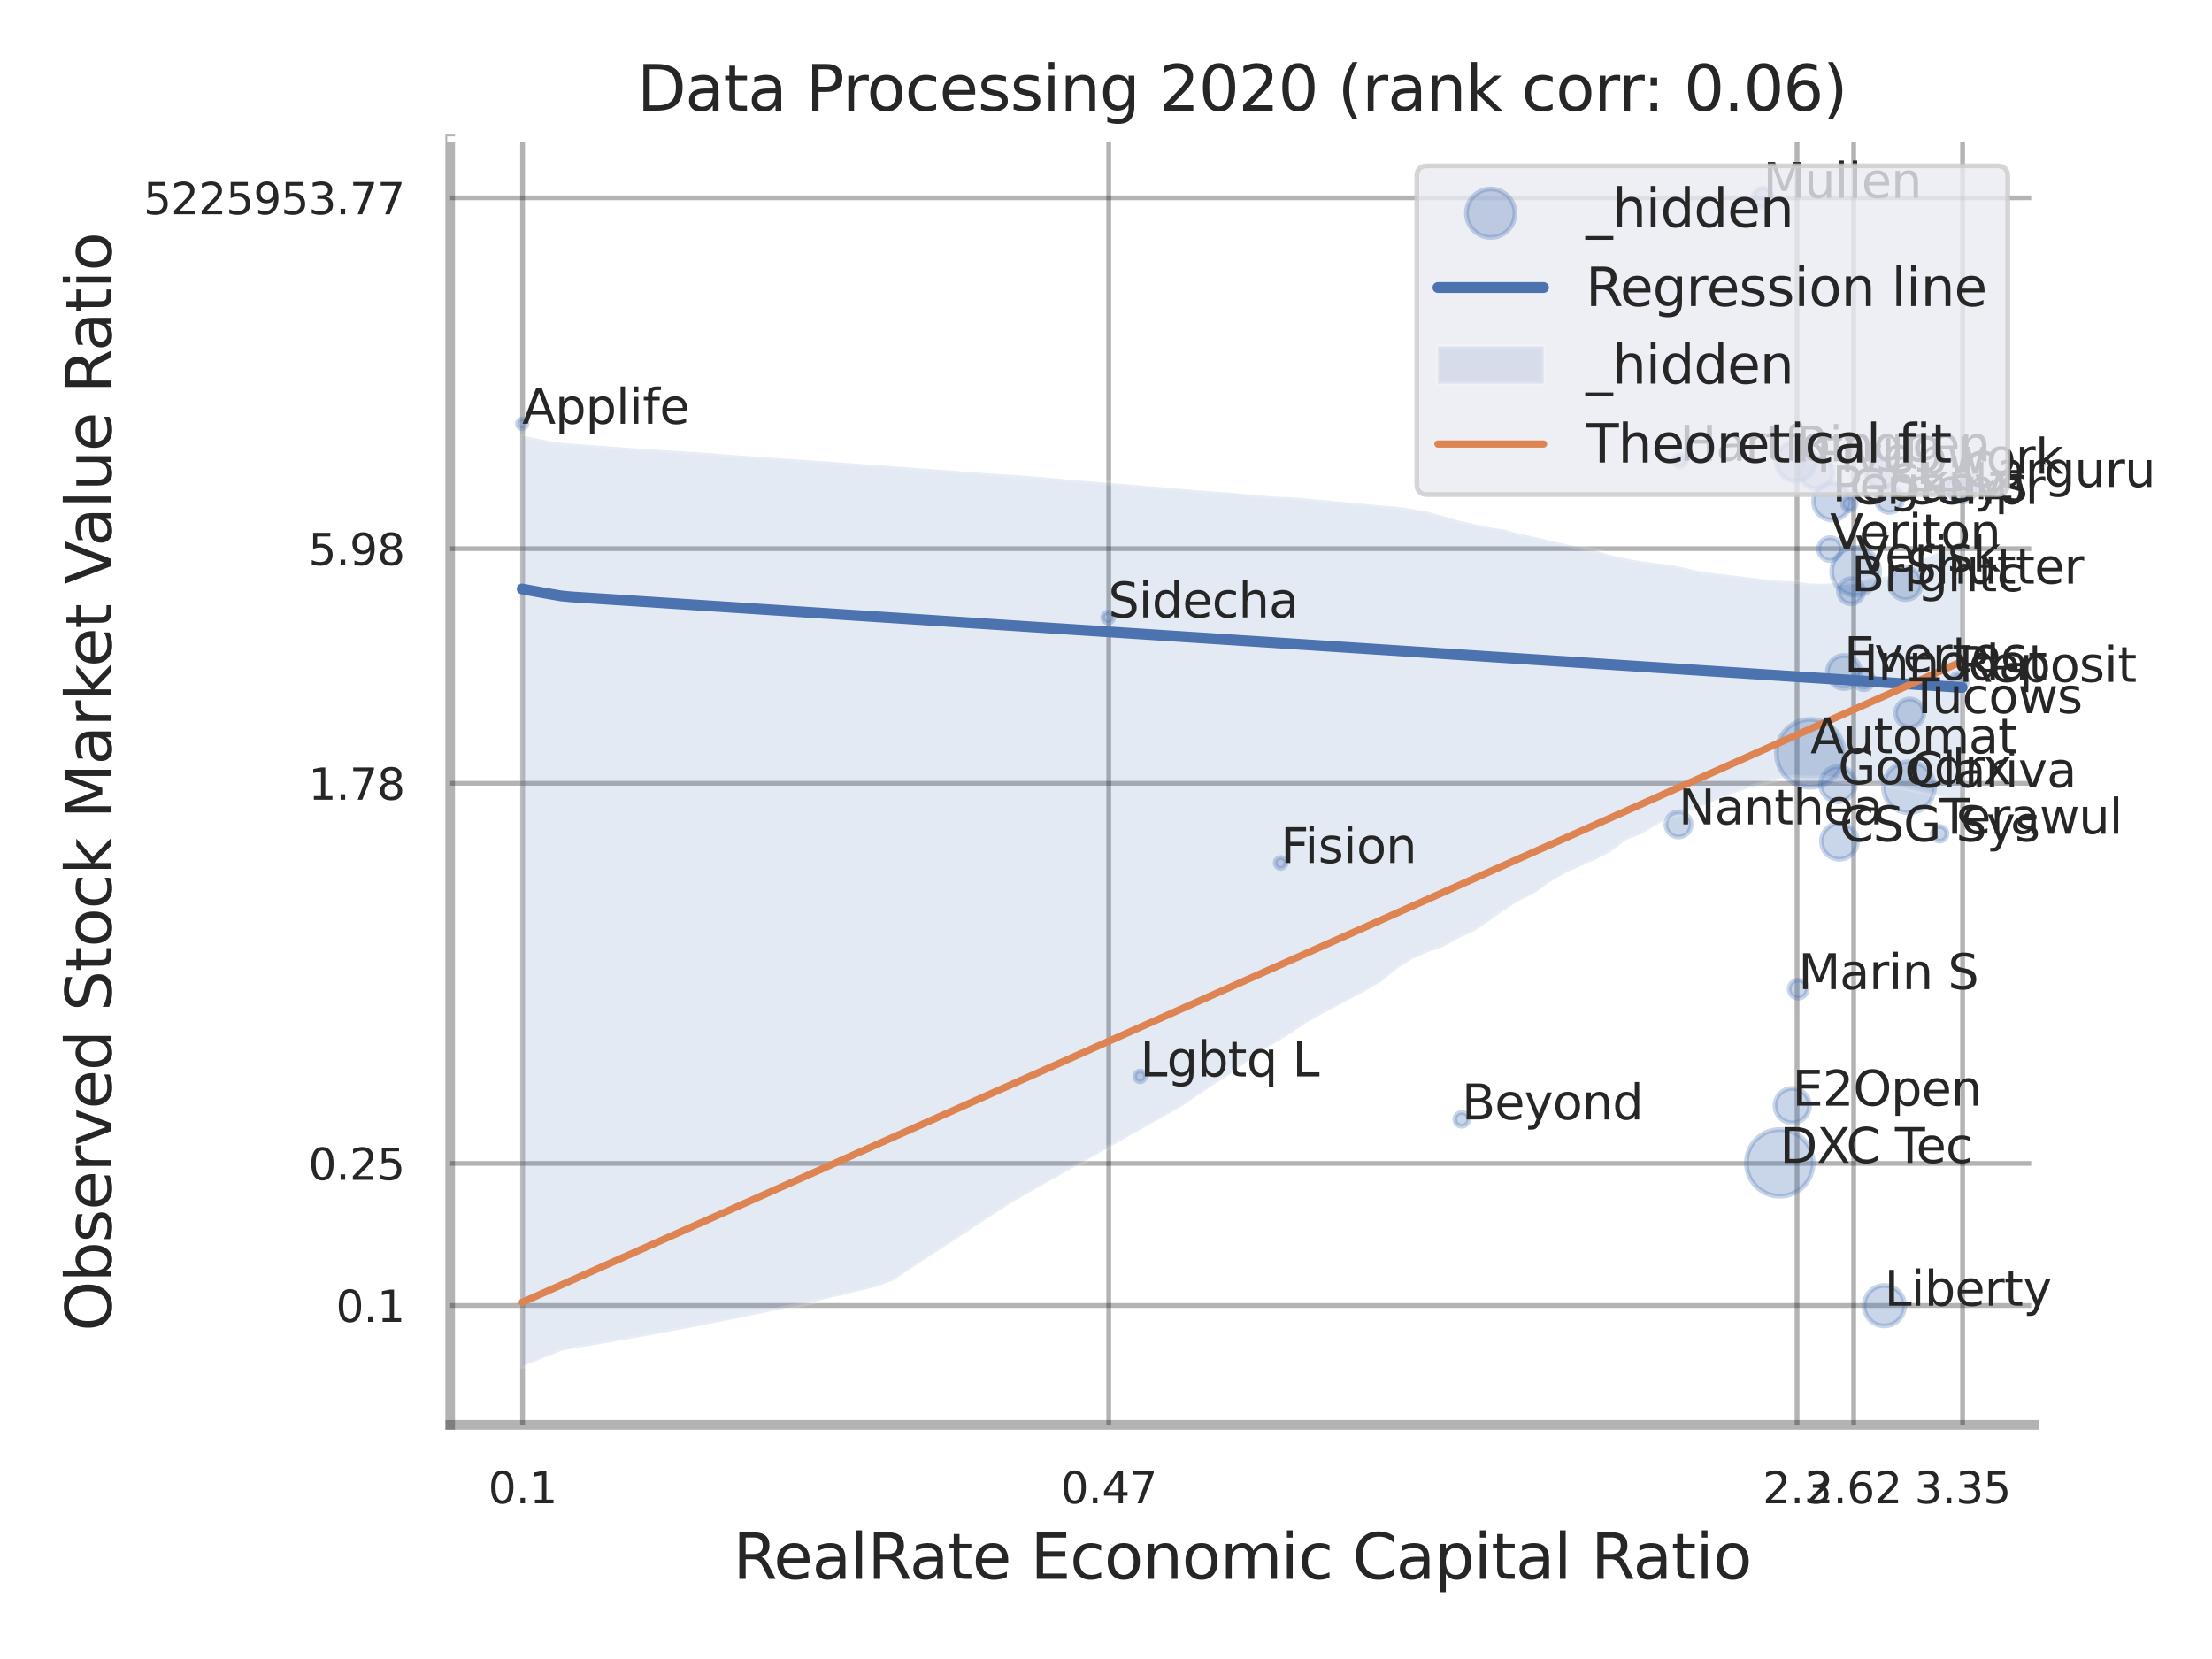 <?xml version="1.0" encoding="utf-8" standalone="no"?>
<!DOCTYPE svg PUBLIC "-//W3C//DTD SVG 1.1//EN"
  "http://www.w3.org/Graphics/SVG/1.1/DTD/svg11.dtd">
<svg xmlns:xlink="http://www.w3.org/1999/xlink" width="460.8pt" height="345.6pt" viewBox="0 0 460.8 345.6" xmlns="http://www.w3.org/2000/svg" version="1.1">
 <defs>
  <style type="text/css">*{stroke-linejoin: round; stroke-linecap: butt}</style>
 </defs>
 <g id="figure_1">
  <g id="patch_1">
   <path d="M 0 345.6 
L 460.8 345.6 
L 460.8 0 
L 0 0 
z
" style="fill: #ffffff"/>
  </g>
  <g id="axes_1">
   <g id="patch_2">
    <path d="M 93.78 296.82 
L 423.753 296.82 
L 423.753 29.04 
L 93.78 29.04 
z
" style="fill: #ffffff"/>
   </g>
   <g id="matplotlib.axis_1">
    <g id="xtick_1">
     <g id="line2d_1">
      <path d="M 108.862 296.82 
L 108.862 29.04 
" clip-path="url(#pa300f7d525)" style="fill: none; stroke: #000000; stroke-opacity: 0.3; stroke-linecap: round"/>
     </g>
     <g id="text_1">
      <!-- 0.1 -->
      <g style="fill: #262626" transform="translate(101.706 313.159) scale(0.09 -0.09)">
       <defs>
        <path id="DejaVuSans-30" d="M 2034 4250 
Q 1547 4250 1301 3770 
Q 1056 3291 1056 2328 
Q 1056 1369 1301 889 
Q 1547 409 2034 409 
Q 2525 409 2770 889 
Q 3016 1369 3016 2328 
Q 3016 3291 2770 3770 
Q 2525 4250 2034 4250 
z
M 2034 4750 
Q 2819 4750 3233 4129 
Q 3647 3509 3647 2328 
Q 3647 1150 3233 529 
Q 2819 -91 2034 -91 
Q 1250 -91 836 529 
Q 422 1150 422 2328 
Q 422 3509 836 4129 
Q 1250 4750 2034 4750 
z
" transform="scale(0.016)"/>
        <path id="DejaVuSans-2e" d="M 684 794 
L 1344 794 
L 1344 0 
L 684 0 
L 684 794 
z
" transform="scale(0.016)"/>
        <path id="DejaVuSans-31" d="M 794 531 
L 1825 531 
L 1825 4091 
L 703 3866 
L 703 4441 
L 1819 4666 
L 2450 4666 
L 2450 531 
L 3481 531 
L 3481 0 
L 794 0 
L 794 531 
z
" transform="scale(0.016)"/>
       </defs>
       <use xlink:href="#DejaVuSans-30"/>
       <use xlink:href="#DejaVuSans-2e" transform="translate(63.623 0)"/>
       <use xlink:href="#DejaVuSans-31" transform="translate(95.41 0)"/>
      </g>
     </g>
    </g>
    <g id="xtick_2">
     <g id="line2d_2">
      <path d="M 230.971 296.82 
L 230.971 29.04 
" clip-path="url(#pa300f7d525)" style="fill: none; stroke: #000000; stroke-opacity: 0.3; stroke-linecap: round"/>
     </g>
     <g id="text_2">
      <!-- 0.47 -->
      <g style="fill: #262626" transform="translate(220.951 313.159) scale(0.09 -0.09)">
       <defs>
        <path id="DejaVuSans-34" d="M 2419 4116 
L 825 1625 
L 2419 1625 
L 2419 4116 
z
M 2253 4666 
L 3047 4666 
L 3047 1625 
L 3713 1625 
L 3713 1100 
L 3047 1100 
L 3047 0 
L 2419 0 
L 2419 1100 
L 313 1100 
L 313 1709 
L 2253 4666 
z
" transform="scale(0.016)"/>
        <path id="DejaVuSans-37" d="M 525 4666 
L 3525 4666 
L 3525 4397 
L 1831 0 
L 1172 0 
L 2766 4134 
L 525 4134 
L 525 4666 
z
" transform="scale(0.016)"/>
       </defs>
       <use xlink:href="#DejaVuSans-30"/>
       <use xlink:href="#DejaVuSans-2e" transform="translate(63.623 0)"/>
       <use xlink:href="#DejaVuSans-34" transform="translate(95.41 0)"/>
       <use xlink:href="#DejaVuSans-37" transform="translate(159.033 0)"/>
      </g>
     </g>
    </g>
    <g id="xtick_3">
     <g id="line2d_3">
      <path d="M 374.357 296.82 
L 374.357 29.04 
" clip-path="url(#pa300f7d525)" style="fill: none; stroke: #000000; stroke-opacity: 0.3; stroke-linecap: round"/>
     </g>
     <g id="text_3">
      <!-- 2.3 -->
      <g style="fill: #262626" transform="translate(367.2 313.159) scale(0.09 -0.09)">
       <defs>
        <path id="DejaVuSans-32" d="M 1228 531 
L 3431 531 
L 3431 0 
L 469 0 
L 469 531 
Q 828 903 1448 1529 
Q 2069 2156 2228 2338 
Q 2531 2678 2651 2914 
Q 2772 3150 2772 3378 
Q 2772 3750 2511 3984 
Q 2250 4219 1831 4219 
Q 1534 4219 1204 4116 
Q 875 4013 500 3803 
L 500 4441 
Q 881 4594 1212 4672 
Q 1544 4750 1819 4750 
Q 2544 4750 2975 4387 
Q 3406 4025 3406 3419 
Q 3406 3131 3298 2873 
Q 3191 2616 2906 2266 
Q 2828 2175 2409 1742 
Q 1991 1309 1228 531 
z
" transform="scale(0.016)"/>
        <path id="DejaVuSans-33" d="M 2597 2516 
Q 3050 2419 3304 2112 
Q 3559 1806 3559 1356 
Q 3559 666 3084 287 
Q 2609 -91 1734 -91 
Q 1441 -91 1130 -33 
Q 819 25 488 141 
L 488 750 
Q 750 597 1062 519 
Q 1375 441 1716 441 
Q 2309 441 2620 675 
Q 2931 909 2931 1356 
Q 2931 1769 2642 2001 
Q 2353 2234 1838 2234 
L 1294 2234 
L 1294 2753 
L 1863 2753 
Q 2328 2753 2575 2939 
Q 2822 3125 2822 3475 
Q 2822 3834 2567 4026 
Q 2313 4219 1838 4219 
Q 1578 4219 1281 4162 
Q 984 4106 628 3988 
L 628 4550 
Q 988 4650 1302 4700 
Q 1616 4750 1894 4750 
Q 2613 4750 3031 4423 
Q 3450 4097 3450 3541 
Q 3450 3153 3228 2886 
Q 3006 2619 2597 2516 
z
" transform="scale(0.016)"/>
       </defs>
       <use xlink:href="#DejaVuSans-32"/>
       <use xlink:href="#DejaVuSans-2e" transform="translate(63.623 0)"/>
       <use xlink:href="#DejaVuSans-33" transform="translate(95.41 0)"/>
      </g>
     </g>
    </g>
    <g id="xtick_4">
     <g id="line2d_4">
      <path d="M 386.154 296.82 
L 386.154 29.04 
" clip-path="url(#pa300f7d525)" style="fill: none; stroke: #000000; stroke-opacity: 0.3; stroke-linecap: round"/>
     </g>
     <g id="text_4">
      <!-- 2.62 -->
      <g style="fill: #262626" transform="translate(376.135 313.159) scale(0.09 -0.09)">
       <defs>
        <path id="DejaVuSans-36" d="M 2113 2584 
Q 1688 2584 1439 2293 
Q 1191 2003 1191 1497 
Q 1191 994 1439 701 
Q 1688 409 2113 409 
Q 2538 409 2786 701 
Q 3034 994 3034 1497 
Q 3034 2003 2786 2293 
Q 2538 2584 2113 2584 
z
M 3366 4563 
L 3366 3988 
Q 3128 4100 2886 4159 
Q 2644 4219 2406 4219 
Q 1781 4219 1451 3797 
Q 1122 3375 1075 2522 
Q 1259 2794 1537 2939 
Q 1816 3084 2150 3084 
Q 2853 3084 3261 2657 
Q 3669 2231 3669 1497 
Q 3669 778 3244 343 
Q 2819 -91 2113 -91 
Q 1303 -91 875 529 
Q 447 1150 447 2328 
Q 447 3434 972 4092 
Q 1497 4750 2381 4750 
Q 2619 4750 2861 4703 
Q 3103 4656 3366 4563 
z
" transform="scale(0.016)"/>
       </defs>
       <use xlink:href="#DejaVuSans-32"/>
       <use xlink:href="#DejaVuSans-2e" transform="translate(63.623 0)"/>
       <use xlink:href="#DejaVuSans-36" transform="translate(95.41 0)"/>
       <use xlink:href="#DejaVuSans-32" transform="translate(159.033 0)"/>
      </g>
     </g>
    </g>
    <g id="xtick_5">
     <g id="line2d_5">
      <path d="M 408.842 296.82 
L 408.842 29.04 
" clip-path="url(#pa300f7d525)" style="fill: none; stroke: #000000; stroke-opacity: 0.3; stroke-linecap: round"/>
     </g>
     <g id="text_5">
      <!-- 3.35 -->
      <g style="fill: #262626" transform="translate(398.822 313.159) scale(0.09 -0.09)">
       <defs>
        <path id="DejaVuSans-35" d="M 691 4666 
L 3169 4666 
L 3169 4134 
L 1269 4134 
L 1269 2991 
Q 1406 3038 1543 3061 
Q 1681 3084 1819 3084 
Q 2600 3084 3056 2656 
Q 3513 2228 3513 1497 
Q 3513 744 3044 326 
Q 2575 -91 1722 -91 
Q 1428 -91 1123 -41 
Q 819 9 494 109 
L 494 744 
Q 775 591 1075 516 
Q 1375 441 1709 441 
Q 2250 441 2565 725 
Q 2881 1009 2881 1497 
Q 2881 1984 2565 2268 
Q 2250 2553 1709 2553 
Q 1456 2553 1204 2497 
Q 953 2441 691 2322 
L 691 4666 
z
" transform="scale(0.016)"/>
       </defs>
       <use xlink:href="#DejaVuSans-33"/>
       <use xlink:href="#DejaVuSans-2e" transform="translate(63.623 0)"/>
       <use xlink:href="#DejaVuSans-33" transform="translate(95.41 0)"/>
       <use xlink:href="#DejaVuSans-35" transform="translate(159.033 0)"/>
      </g>
     </g>
    </g>
    <g id="xtick_6"/>
    <g id="xtick_7"/>
    <g id="text_6">
     <!-- RealRate Economic Capital Ratio -->
     <g style="fill: #262626" transform="translate(152.713 328.908) scale(0.13 -0.13)">
      <defs>
       <path id="DejaVuSans-52" d="M 2841 2188 
Q 3044 2119 3236 1894 
Q 3428 1669 3622 1275 
L 4263 0 
L 3584 0 
L 2988 1197 
Q 2756 1666 2539 1819 
Q 2322 1972 1947 1972 
L 1259 1972 
L 1259 0 
L 628 0 
L 628 4666 
L 2053 4666 
Q 2853 4666 3247 4331 
Q 3641 3997 3641 3322 
Q 3641 2881 3436 2590 
Q 3231 2300 2841 2188 
z
M 1259 4147 
L 1259 2491 
L 2053 2491 
Q 2509 2491 2742 2702 
Q 2975 2913 2975 3322 
Q 2975 3731 2742 3939 
Q 2509 4147 2053 4147 
L 1259 4147 
z
" transform="scale(0.016)"/>
       <path id="DejaVuSans-65" d="M 3597 1894 
L 3597 1613 
L 953 1613 
Q 991 1019 1311 708 
Q 1631 397 2203 397 
Q 2534 397 2845 478 
Q 3156 559 3463 722 
L 3463 178 
Q 3153 47 2828 -22 
Q 2503 -91 2169 -91 
Q 1331 -91 842 396 
Q 353 884 353 1716 
Q 353 2575 817 3079 
Q 1281 3584 2069 3584 
Q 2775 3584 3186 3129 
Q 3597 2675 3597 1894 
z
M 3022 2063 
Q 3016 2534 2758 2815 
Q 2500 3097 2075 3097 
Q 1594 3097 1305 2825 
Q 1016 2553 972 2059 
L 3022 2063 
z
" transform="scale(0.016)"/>
       <path id="DejaVuSans-61" d="M 2194 1759 
Q 1497 1759 1228 1600 
Q 959 1441 959 1056 
Q 959 750 1161 570 
Q 1363 391 1709 391 
Q 2188 391 2477 730 
Q 2766 1069 2766 1631 
L 2766 1759 
L 2194 1759 
z
M 3341 1997 
L 3341 0 
L 2766 0 
L 2766 531 
Q 2569 213 2275 61 
Q 1981 -91 1556 -91 
Q 1019 -91 701 211 
Q 384 513 384 1019 
Q 384 1609 779 1909 
Q 1175 2209 1959 2209 
L 2766 2209 
L 2766 2266 
Q 2766 2663 2505 2880 
Q 2244 3097 1772 3097 
Q 1472 3097 1187 3025 
Q 903 2953 641 2809 
L 641 3341 
Q 956 3463 1253 3523 
Q 1550 3584 1831 3584 
Q 2591 3584 2966 3190 
Q 3341 2797 3341 1997 
z
" transform="scale(0.016)"/>
       <path id="DejaVuSans-6c" d="M 603 4863 
L 1178 4863 
L 1178 0 
L 603 0 
L 603 4863 
z
" transform="scale(0.016)"/>
       <path id="DejaVuSans-74" d="M 1172 4494 
L 1172 3500 
L 2356 3500 
L 2356 3053 
L 1172 3053 
L 1172 1153 
Q 1172 725 1289 603 
Q 1406 481 1766 481 
L 2356 481 
L 2356 0 
L 1766 0 
Q 1100 0 847 248 
Q 594 497 594 1153 
L 594 3053 
L 172 3053 
L 172 3500 
L 594 3500 
L 594 4494 
L 1172 4494 
z
" transform="scale(0.016)"/>
       <path id="DejaVuSans-20" transform="scale(0.016)"/>
       <path id="DejaVuSans-45" d="M 628 4666 
L 3578 4666 
L 3578 4134 
L 1259 4134 
L 1259 2753 
L 3481 2753 
L 3481 2222 
L 1259 2222 
L 1259 531 
L 3634 531 
L 3634 0 
L 628 0 
L 628 4666 
z
" transform="scale(0.016)"/>
       <path id="DejaVuSans-63" d="M 3122 3366 
L 3122 2828 
Q 2878 2963 2633 3030 
Q 2388 3097 2138 3097 
Q 1578 3097 1268 2742 
Q 959 2388 959 1747 
Q 959 1106 1268 751 
Q 1578 397 2138 397 
Q 2388 397 2633 464 
Q 2878 531 3122 666 
L 3122 134 
Q 2881 22 2623 -34 
Q 2366 -91 2075 -91 
Q 1284 -91 818 406 
Q 353 903 353 1747 
Q 353 2603 823 3093 
Q 1294 3584 2113 3584 
Q 2378 3584 2631 3529 
Q 2884 3475 3122 3366 
z
" transform="scale(0.016)"/>
       <path id="DejaVuSans-6f" d="M 1959 3097 
Q 1497 3097 1228 2736 
Q 959 2375 959 1747 
Q 959 1119 1226 758 
Q 1494 397 1959 397 
Q 2419 397 2687 759 
Q 2956 1122 2956 1747 
Q 2956 2369 2687 2733 
Q 2419 3097 1959 3097 
z
M 1959 3584 
Q 2709 3584 3137 3096 
Q 3566 2609 3566 1747 
Q 3566 888 3137 398 
Q 2709 -91 1959 -91 
Q 1206 -91 779 398 
Q 353 888 353 1747 
Q 353 2609 779 3096 
Q 1206 3584 1959 3584 
z
" transform="scale(0.016)"/>
       <path id="DejaVuSans-6e" d="M 3513 2113 
L 3513 0 
L 2938 0 
L 2938 2094 
Q 2938 2591 2744 2837 
Q 2550 3084 2163 3084 
Q 1697 3084 1428 2787 
Q 1159 2491 1159 1978 
L 1159 0 
L 581 0 
L 581 3500 
L 1159 3500 
L 1159 2956 
Q 1366 3272 1645 3428 
Q 1925 3584 2291 3584 
Q 2894 3584 3203 3211 
Q 3513 2838 3513 2113 
z
" transform="scale(0.016)"/>
       <path id="DejaVuSans-6d" d="M 3328 2828 
Q 3544 3216 3844 3400 
Q 4144 3584 4550 3584 
Q 5097 3584 5394 3201 
Q 5691 2819 5691 2113 
L 5691 0 
L 5113 0 
L 5113 2094 
Q 5113 2597 4934 2840 
Q 4756 3084 4391 3084 
Q 3944 3084 3684 2787 
Q 3425 2491 3425 1978 
L 3425 0 
L 2847 0 
L 2847 2094 
Q 2847 2600 2669 2842 
Q 2491 3084 2119 3084 
Q 1678 3084 1418 2786 
Q 1159 2488 1159 1978 
L 1159 0 
L 581 0 
L 581 3500 
L 1159 3500 
L 1159 2956 
Q 1356 3278 1631 3431 
Q 1906 3584 2284 3584 
Q 2666 3584 2933 3390 
Q 3200 3197 3328 2828 
z
" transform="scale(0.016)"/>
       <path id="DejaVuSans-69" d="M 603 3500 
L 1178 3500 
L 1178 0 
L 603 0 
L 603 3500 
z
M 603 4863 
L 1178 4863 
L 1178 4134 
L 603 4134 
L 603 4863 
z
" transform="scale(0.016)"/>
       <path id="DejaVuSans-43" d="M 4122 4306 
L 4122 3641 
Q 3803 3938 3442 4084 
Q 3081 4231 2675 4231 
Q 1875 4231 1450 3742 
Q 1025 3253 1025 2328 
Q 1025 1406 1450 917 
Q 1875 428 2675 428 
Q 3081 428 3442 575 
Q 3803 722 4122 1019 
L 4122 359 
Q 3791 134 3420 21 
Q 3050 -91 2638 -91 
Q 1578 -91 968 557 
Q 359 1206 359 2328 
Q 359 3453 968 4101 
Q 1578 4750 2638 4750 
Q 3056 4750 3426 4639 
Q 3797 4528 4122 4306 
z
" transform="scale(0.016)"/>
       <path id="DejaVuSans-70" d="M 1159 525 
L 1159 -1331 
L 581 -1331 
L 581 3500 
L 1159 3500 
L 1159 2969 
Q 1341 3281 1617 3432 
Q 1894 3584 2278 3584 
Q 2916 3584 3314 3078 
Q 3713 2572 3713 1747 
Q 3713 922 3314 415 
Q 2916 -91 2278 -91 
Q 1894 -91 1617 61 
Q 1341 213 1159 525 
z
M 3116 1747 
Q 3116 2381 2855 2742 
Q 2594 3103 2138 3103 
Q 1681 3103 1420 2742 
Q 1159 2381 1159 1747 
Q 1159 1113 1420 752 
Q 1681 391 2138 391 
Q 2594 391 2855 752 
Q 3116 1113 3116 1747 
z
" transform="scale(0.016)"/>
      </defs>
      <use xlink:href="#DejaVuSans-52"/>
      <use xlink:href="#DejaVuSans-65" transform="translate(64.982 0)"/>
      <use xlink:href="#DejaVuSans-61" transform="translate(126.506 0)"/>
      <use xlink:href="#DejaVuSans-6c" transform="translate(187.785 0)"/>
      <use xlink:href="#DejaVuSans-52" transform="translate(215.568 0)"/>
      <use xlink:href="#DejaVuSans-61" transform="translate(282.801 0)"/>
      <use xlink:href="#DejaVuSans-74" transform="translate(344.08 0)"/>
      <use xlink:href="#DejaVuSans-65" transform="translate(383.289 0)"/>
      <use xlink:href="#DejaVuSans-20" transform="translate(444.812 0)"/>
      <use xlink:href="#DejaVuSans-45" transform="translate(476.6 0)"/>
      <use xlink:href="#DejaVuSans-63" transform="translate(539.783 0)"/>
      <use xlink:href="#DejaVuSans-6f" transform="translate(594.764 0)"/>
      <use xlink:href="#DejaVuSans-6e" transform="translate(655.945 0)"/>
      <use xlink:href="#DejaVuSans-6f" transform="translate(719.324 0)"/>
      <use xlink:href="#DejaVuSans-6d" transform="translate(780.506 0)"/>
      <use xlink:href="#DejaVuSans-69" transform="translate(877.918 0)"/>
      <use xlink:href="#DejaVuSans-63" transform="translate(905.701 0)"/>
      <use xlink:href="#DejaVuSans-20" transform="translate(960.682 0)"/>
      <use xlink:href="#DejaVuSans-43" transform="translate(992.469 0)"/>
      <use xlink:href="#DejaVuSans-61" transform="translate(1062.293 0)"/>
      <use xlink:href="#DejaVuSans-70" transform="translate(1123.572 0)"/>
      <use xlink:href="#DejaVuSans-69" transform="translate(1187.049 0)"/>
      <use xlink:href="#DejaVuSans-74" transform="translate(1214.832 0)"/>
      <use xlink:href="#DejaVuSans-61" transform="translate(1254.041 0)"/>
      <use xlink:href="#DejaVuSans-6c" transform="translate(1315.32 0)"/>
      <use xlink:href="#DejaVuSans-20" transform="translate(1343.104 0)"/>
      <use xlink:href="#DejaVuSans-52" transform="translate(1374.891 0)"/>
      <use xlink:href="#DejaVuSans-61" transform="translate(1442.123 0)"/>
      <use xlink:href="#DejaVuSans-74" transform="translate(1503.402 0)"/>
      <use xlink:href="#DejaVuSans-69" transform="translate(1542.611 0)"/>
      <use xlink:href="#DejaVuSans-6f" transform="translate(1570.395 0)"/>
     </g>
    </g>
   </g>
   <g id="matplotlib.axis_2">
    <g id="ytick_1">
     <g id="line2d_6">
      <path d="M 93.78 271.956 
L 423.753 271.956 
" clip-path="url(#pa300f7d525)" style="fill: none; stroke: #000000; stroke-opacity: 0.3; stroke-linecap: round"/>
     </g>
     <g id="text_7">
      <!-- 0.1 -->
      <g style="fill: #262626" transform="translate(69.967 275.376) scale(0.09 -0.09)">
       <use xlink:href="#DejaVuSans-30"/>
       <use xlink:href="#DejaVuSans-2e" transform="translate(63.623 0)"/>
       <use xlink:href="#DejaVuSans-31" transform="translate(95.41 0)"/>
      </g>
     </g>
    </g>
    <g id="ytick_2">
     <g id="line2d_7">
      <path d="M 93.78 242.359 
L 423.753 242.359 
" clip-path="url(#pa300f7d525)" style="fill: none; stroke: #000000; stroke-opacity: 0.3; stroke-linecap: round"/>
     </g>
     <g id="text_8">
      <!-- 0.25 -->
      <g style="fill: #262626" transform="translate(64.241 245.779) scale(0.09 -0.09)">
       <use xlink:href="#DejaVuSans-30"/>
       <use xlink:href="#DejaVuSans-2e" transform="translate(63.623 0)"/>
       <use xlink:href="#DejaVuSans-32" transform="translate(95.41 0)"/>
       <use xlink:href="#DejaVuSans-35" transform="translate(159.033 0)"/>
      </g>
     </g>
    </g>
    <g id="ytick_3">
     <g id="line2d_8">
      <path d="M 93.78 163.18 
L 423.753 163.18 
" clip-path="url(#pa300f7d525)" style="fill: none; stroke: #000000; stroke-opacity: 0.3; stroke-linecap: round"/>
     </g>
     <g id="text_9">
      <!-- 1.78 -->
      <g style="fill: #262626" transform="translate(64.241 166.599) scale(0.09 -0.09)">
       <defs>
        <path id="DejaVuSans-38" d="M 2034 2216 
Q 1584 2216 1326 1975 
Q 1069 1734 1069 1313 
Q 1069 891 1326 650 
Q 1584 409 2034 409 
Q 2484 409 2743 651 
Q 3003 894 3003 1313 
Q 3003 1734 2745 1975 
Q 2488 2216 2034 2216 
z
M 1403 2484 
Q 997 2584 770 2862 
Q 544 3141 544 3541 
Q 544 4100 942 4425 
Q 1341 4750 2034 4750 
Q 2731 4750 3128 4425 
Q 3525 4100 3525 3541 
Q 3525 3141 3298 2862 
Q 3072 2584 2669 2484 
Q 3125 2378 3379 2068 
Q 3634 1759 3634 1313 
Q 3634 634 3220 271 
Q 2806 -91 2034 -91 
Q 1263 -91 848 271 
Q 434 634 434 1313 
Q 434 1759 690 2068 
Q 947 2378 1403 2484 
z
M 1172 3481 
Q 1172 3119 1398 2916 
Q 1625 2713 2034 2713 
Q 2441 2713 2670 2916 
Q 2900 3119 2900 3481 
Q 2900 3844 2670 4047 
Q 2441 4250 2034 4250 
Q 1625 4250 1398 4047 
Q 1172 3844 1172 3481 
z
" transform="scale(0.016)"/>
       </defs>
       <use xlink:href="#DejaVuSans-31"/>
       <use xlink:href="#DejaVuSans-2e" transform="translate(63.623 0)"/>
       <use xlink:href="#DejaVuSans-37" transform="translate(95.41 0)"/>
       <use xlink:href="#DejaVuSans-38" transform="translate(159.033 0)"/>
      </g>
     </g>
    </g>
    <g id="ytick_4">
     <g id="line2d_9">
      <path d="M 93.78 114.299 
L 423.753 114.299 
" clip-path="url(#pa300f7d525)" style="fill: none; stroke: #000000; stroke-opacity: 0.3; stroke-linecap: round"/>
     </g>
     <g id="text_10">
      <!-- 5.98 -->
      <g style="fill: #262626" transform="translate(64.241 117.718) scale(0.09 -0.09)">
       <defs>
        <path id="DejaVuSans-39" d="M 703 97 
L 703 672 
Q 941 559 1184 500 
Q 1428 441 1663 441 
Q 2288 441 2617 861 
Q 2947 1281 2994 2138 
Q 2813 1869 2534 1725 
Q 2256 1581 1919 1581 
Q 1219 1581 811 2004 
Q 403 2428 403 3163 
Q 403 3881 828 4315 
Q 1253 4750 1959 4750 
Q 2769 4750 3195 4129 
Q 3622 3509 3622 2328 
Q 3622 1225 3098 567 
Q 2575 -91 1691 -91 
Q 1453 -91 1209 -44 
Q 966 3 703 97 
z
M 1959 2075 
Q 2384 2075 2632 2365 
Q 2881 2656 2881 3163 
Q 2881 3666 2632 3958 
Q 2384 4250 1959 4250 
Q 1534 4250 1286 3958 
Q 1038 3666 1038 3163 
Q 1038 2656 1286 2365 
Q 1534 2075 1959 2075 
z
" transform="scale(0.016)"/>
       </defs>
       <use xlink:href="#DejaVuSans-35"/>
       <use xlink:href="#DejaVuSans-2e" transform="translate(63.623 0)"/>
       <use xlink:href="#DejaVuSans-39" transform="translate(95.41 0)"/>
       <use xlink:href="#DejaVuSans-38" transform="translate(159.033 0)"/>
      </g>
     </g>
    </g>
    <g id="ytick_5">
     <g id="line2d_10">
      <path d="M 93.78 41.21 
L 423.753 41.21 
" clip-path="url(#pa300f7d525)" style="fill: none; stroke: #000000; stroke-opacity: 0.3; stroke-linecap: round"/>
     </g>
     <g id="text_11">
      <!-- 5225953.77 -->
      <g style="fill: #262626" transform="translate(29.883 44.629) scale(0.09 -0.09)">
       <use xlink:href="#DejaVuSans-35"/>
       <use xlink:href="#DejaVuSans-32" transform="translate(63.623 0)"/>
       <use xlink:href="#DejaVuSans-32" transform="translate(127.246 0)"/>
       <use xlink:href="#DejaVuSans-35" transform="translate(190.869 0)"/>
       <use xlink:href="#DejaVuSans-39" transform="translate(254.492 0)"/>
       <use xlink:href="#DejaVuSans-35" transform="translate(318.115 0)"/>
       <use xlink:href="#DejaVuSans-33" transform="translate(381.738 0)"/>
       <use xlink:href="#DejaVuSans-2e" transform="translate(445.361 0)"/>
       <use xlink:href="#DejaVuSans-37" transform="translate(477.148 0)"/>
       <use xlink:href="#DejaVuSans-37" transform="translate(540.771 0)"/>
      </g>
     </g>
    </g>
    <g id="ytick_6"/>
    <g id="ytick_7"/>
    <g id="ytick_8"/>
    <g id="ytick_9"/>
    <g id="text_12">
     <!-- Observed Stock Market Value Ratio -->
     <g style="fill: #262626" transform="translate(23.18 277.332) rotate(-90) scale(0.13 -0.13)">
      <defs>
       <path id="DejaVuSans-4f" d="M 2522 4238 
Q 1834 4238 1429 3725 
Q 1025 3213 1025 2328 
Q 1025 1447 1429 934 
Q 1834 422 2522 422 
Q 3209 422 3611 934 
Q 4013 1447 4013 2328 
Q 4013 3213 3611 3725 
Q 3209 4238 2522 4238 
z
M 2522 4750 
Q 3503 4750 4090 4092 
Q 4678 3434 4678 2328 
Q 4678 1225 4090 567 
Q 3503 -91 2522 -91 
Q 1538 -91 948 565 
Q 359 1222 359 2328 
Q 359 3434 948 4092 
Q 1538 4750 2522 4750 
z
" transform="scale(0.016)"/>
       <path id="DejaVuSans-62" d="M 3116 1747 
Q 3116 2381 2855 2742 
Q 2594 3103 2138 3103 
Q 1681 3103 1420 2742 
Q 1159 2381 1159 1747 
Q 1159 1113 1420 752 
Q 1681 391 2138 391 
Q 2594 391 2855 752 
Q 3116 1113 3116 1747 
z
M 1159 2969 
Q 1341 3281 1617 3432 
Q 1894 3584 2278 3584 
Q 2916 3584 3314 3078 
Q 3713 2572 3713 1747 
Q 3713 922 3314 415 
Q 2916 -91 2278 -91 
Q 1894 -91 1617 61 
Q 1341 213 1159 525 
L 1159 0 
L 581 0 
L 581 4863 
L 1159 4863 
L 1159 2969 
z
" transform="scale(0.016)"/>
       <path id="DejaVuSans-73" d="M 2834 3397 
L 2834 2853 
Q 2591 2978 2328 3040 
Q 2066 3103 1784 3103 
Q 1356 3103 1142 2972 
Q 928 2841 928 2578 
Q 928 2378 1081 2264 
Q 1234 2150 1697 2047 
L 1894 2003 
Q 2506 1872 2764 1633 
Q 3022 1394 3022 966 
Q 3022 478 2636 193 
Q 2250 -91 1575 -91 
Q 1294 -91 989 -36 
Q 684 19 347 128 
L 347 722 
Q 666 556 975 473 
Q 1284 391 1588 391 
Q 1994 391 2212 530 
Q 2431 669 2431 922 
Q 2431 1156 2273 1281 
Q 2116 1406 1581 1522 
L 1381 1569 
Q 847 1681 609 1914 
Q 372 2147 372 2553 
Q 372 3047 722 3315 
Q 1072 3584 1716 3584 
Q 2034 3584 2315 3537 
Q 2597 3491 2834 3397 
z
" transform="scale(0.016)"/>
       <path id="DejaVuSans-72" d="M 2631 2963 
Q 2534 3019 2420 3045 
Q 2306 3072 2169 3072 
Q 1681 3072 1420 2755 
Q 1159 2438 1159 1844 
L 1159 0 
L 581 0 
L 581 3500 
L 1159 3500 
L 1159 2956 
Q 1341 3275 1631 3429 
Q 1922 3584 2338 3584 
Q 2397 3584 2469 3576 
Q 2541 3569 2628 3553 
L 2631 2963 
z
" transform="scale(0.016)"/>
       <path id="DejaVuSans-76" d="M 191 3500 
L 800 3500 
L 1894 563 
L 2988 3500 
L 3597 3500 
L 2284 0 
L 1503 0 
L 191 3500 
z
" transform="scale(0.016)"/>
       <path id="DejaVuSans-64" d="M 2906 2969 
L 2906 4863 
L 3481 4863 
L 3481 0 
L 2906 0 
L 2906 525 
Q 2725 213 2448 61 
Q 2172 -91 1784 -91 
Q 1150 -91 751 415 
Q 353 922 353 1747 
Q 353 2572 751 3078 
Q 1150 3584 1784 3584 
Q 2172 3584 2448 3432 
Q 2725 3281 2906 2969 
z
M 947 1747 
Q 947 1113 1208 752 
Q 1469 391 1925 391 
Q 2381 391 2643 752 
Q 2906 1113 2906 1747 
Q 2906 2381 2643 2742 
Q 2381 3103 1925 3103 
Q 1469 3103 1208 2742 
Q 947 2381 947 1747 
z
" transform="scale(0.016)"/>
       <path id="DejaVuSans-53" d="M 3425 4513 
L 3425 3897 
Q 3066 4069 2747 4153 
Q 2428 4238 2131 4238 
Q 1616 4238 1336 4038 
Q 1056 3838 1056 3469 
Q 1056 3159 1242 3001 
Q 1428 2844 1947 2747 
L 2328 2669 
Q 3034 2534 3370 2195 
Q 3706 1856 3706 1288 
Q 3706 609 3251 259 
Q 2797 -91 1919 -91 
Q 1588 -91 1214 -16 
Q 841 59 441 206 
L 441 856 
Q 825 641 1194 531 
Q 1563 422 1919 422 
Q 2459 422 2753 634 
Q 3047 847 3047 1241 
Q 3047 1584 2836 1778 
Q 2625 1972 2144 2069 
L 1759 2144 
Q 1053 2284 737 2584 
Q 422 2884 422 3419 
Q 422 4038 858 4394 
Q 1294 4750 2059 4750 
Q 2388 4750 2728 4690 
Q 3069 4631 3425 4513 
z
" transform="scale(0.016)"/>
       <path id="DejaVuSans-6b" d="M 581 4863 
L 1159 4863 
L 1159 1991 
L 2875 3500 
L 3609 3500 
L 1753 1863 
L 3688 0 
L 2938 0 
L 1159 1709 
L 1159 0 
L 581 0 
L 581 4863 
z
" transform="scale(0.016)"/>
       <path id="DejaVuSans-4d" d="M 628 4666 
L 1569 4666 
L 2759 1491 
L 3956 4666 
L 4897 4666 
L 4897 0 
L 4281 0 
L 4281 4097 
L 3078 897 
L 2444 897 
L 1241 4097 
L 1241 0 
L 628 0 
L 628 4666 
z
" transform="scale(0.016)"/>
       <path id="DejaVuSans-56" d="M 1831 0 
L 50 4666 
L 709 4666 
L 2188 738 
L 3669 4666 
L 4325 4666 
L 2547 0 
L 1831 0 
z
" transform="scale(0.016)"/>
       <path id="DejaVuSans-75" d="M 544 1381 
L 544 3500 
L 1119 3500 
L 1119 1403 
Q 1119 906 1312 657 
Q 1506 409 1894 409 
Q 2359 409 2629 706 
Q 2900 1003 2900 1516 
L 2900 3500 
L 3475 3500 
L 3475 0 
L 2900 0 
L 2900 538 
Q 2691 219 2414 64 
Q 2138 -91 1772 -91 
Q 1169 -91 856 284 
Q 544 659 544 1381 
z
M 1991 3584 
L 1991 3584 
z
" transform="scale(0.016)"/>
      </defs>
      <use xlink:href="#DejaVuSans-4f"/>
      <use xlink:href="#DejaVuSans-62" transform="translate(78.711 0)"/>
      <use xlink:href="#DejaVuSans-73" transform="translate(142.188 0)"/>
      <use xlink:href="#DejaVuSans-65" transform="translate(194.287 0)"/>
      <use xlink:href="#DejaVuSans-72" transform="translate(255.811 0)"/>
      <use xlink:href="#DejaVuSans-76" transform="translate(296.924 0)"/>
      <use xlink:href="#DejaVuSans-65" transform="translate(356.104 0)"/>
      <use xlink:href="#DejaVuSans-64" transform="translate(417.627 0)"/>
      <use xlink:href="#DejaVuSans-20" transform="translate(481.104 0)"/>
      <use xlink:href="#DejaVuSans-53" transform="translate(512.891 0)"/>
      <use xlink:href="#DejaVuSans-74" transform="translate(576.367 0)"/>
      <use xlink:href="#DejaVuSans-6f" transform="translate(615.576 0)"/>
      <use xlink:href="#DejaVuSans-63" transform="translate(676.758 0)"/>
      <use xlink:href="#DejaVuSans-6b" transform="translate(731.738 0)"/>
      <use xlink:href="#DejaVuSans-20" transform="translate(789.648 0)"/>
      <use xlink:href="#DejaVuSans-4d" transform="translate(821.436 0)"/>
      <use xlink:href="#DejaVuSans-61" transform="translate(907.715 0)"/>
      <use xlink:href="#DejaVuSans-72" transform="translate(968.994 0)"/>
      <use xlink:href="#DejaVuSans-6b" transform="translate(1010.107 0)"/>
      <use xlink:href="#DejaVuSans-65" transform="translate(1064.393 0)"/>
      <use xlink:href="#DejaVuSans-74" transform="translate(1125.916 0)"/>
      <use xlink:href="#DejaVuSans-20" transform="translate(1165.125 0)"/>
      <use xlink:href="#DejaVuSans-56" transform="translate(1196.912 0)"/>
      <use xlink:href="#DejaVuSans-61" transform="translate(1257.57 0)"/>
      <use xlink:href="#DejaVuSans-6c" transform="translate(1318.85 0)"/>
      <use xlink:href="#DejaVuSans-75" transform="translate(1346.633 0)"/>
      <use xlink:href="#DejaVuSans-65" transform="translate(1410.012 0)"/>
      <use xlink:href="#DejaVuSans-20" transform="translate(1471.535 0)"/>
      <use xlink:href="#DejaVuSans-52" transform="translate(1503.322 0)"/>
      <use xlink:href="#DejaVuSans-61" transform="translate(1570.555 0)"/>
      <use xlink:href="#DejaVuSans-74" transform="translate(1631.834 0)"/>
      <use xlink:href="#DejaVuSans-69" transform="translate(1671.043 0)"/>
      <use xlink:href="#DejaVuSans-6f" transform="translate(1698.826 0)"/>
     </g>
    </g>
   </g>
   <g id="PathCollection_1">
    <path d="M 377.13 163.998 
C 379.005 163.998 380.804 163.253 382.13 161.927 
C 383.456 160.601 384.201 158.802 384.201 156.927 
C 384.201 155.052 383.456 153.253 382.13 151.927 
C 380.804 150.601 379.005 149.856 377.13 149.856 
C 375.255 149.856 373.456 150.601 372.13 151.927 
C 370.804 153.253 370.059 155.052 370.059 156.927 
C 370.059 158.802 370.804 160.601 372.13 161.927 
C 373.456 163.253 375.255 163.998 377.13 163.998 
z
" clip-path="url(#pa300f7d525)" style="fill: #4c72b0; fill-opacity: 0.3; stroke: #4c72b0; stroke-opacity: 0.3"/>
    <path d="M 408.03 143.831 
C 408.504 143.831 408.959 143.643 409.294 143.307 
C 409.629 142.972 409.818 142.517 409.818 142.043 
C 409.818 141.569 409.629 141.114 409.294 140.779 
C 408.959 140.443 408.504 140.255 408.03 140.255 
C 407.556 140.255 407.101 140.443 406.765 140.779 
C 406.43 141.114 406.242 141.569 406.242 142.043 
C 406.242 142.517 406.43 142.972 406.765 143.307 
C 407.101 143.643 407.556 143.831 408.03 143.831 
z
" clip-path="url(#pa300f7d525)" style="fill: #4c72b0; fill-opacity: 0.3; stroke: #4c72b0; stroke-opacity: 0.3"/>
    <path d="M 388.265 143.683 
C 388.809 143.683 389.33 143.467 389.714 143.083 
C 390.099 142.699 390.315 142.177 390.315 141.634 
C 390.315 141.09 390.099 140.569 389.714 140.185 
C 389.33 139.8 388.809 139.584 388.265 139.584 
C 387.722 139.584 387.2 139.8 386.816 140.185 
C 386.432 140.569 386.216 141.09 386.216 141.634 
C 386.216 142.177 386.432 142.699 386.816 143.083 
C 387.2 143.467 387.722 143.683 388.265 143.683 
z
" clip-path="url(#pa300f7d525)" style="fill: #4c72b0; fill-opacity: 0.3; stroke: #4c72b0; stroke-opacity: 0.3"/>
    <path d="M 397.823 151.5 
C 398.603 151.5 399.351 151.19 399.902 150.639 
C 400.454 150.088 400.763 149.34 400.763 148.56 
C 400.763 147.78 400.454 147.032 399.902 146.481 
C 399.351 145.929 398.603 145.62 397.823 145.62 
C 397.043 145.62 396.295 145.929 395.744 146.481 
C 395.193 147.032 394.883 147.78 394.883 148.56 
C 394.883 149.34 395.193 150.088 395.744 150.639 
C 396.295 151.19 397.043 151.5 397.823 151.5 
z
" clip-path="url(#pa300f7d525)" style="fill: #4c72b0; fill-opacity: 0.3; stroke: #4c72b0; stroke-opacity: 0.3"/>
    <path d="M 383.188 178.999 
C 384.181 178.999 385.135 178.604 385.837 177.902 
C 386.54 177.199 386.935 176.246 386.935 175.252 
C 386.935 174.258 386.54 173.305 385.837 172.602 
C 385.135 171.899 384.181 171.505 383.188 171.505 
C 382.194 171.505 381.241 171.899 380.538 172.602 
C 379.835 173.305 379.441 174.258 379.441 175.252 
C 379.441 176.246 379.835 177.199 380.538 177.902 
C 381.241 178.604 382.194 178.999 383.188 178.999 
z
" clip-path="url(#pa300f7d525)" style="fill: #4c72b0; fill-opacity: 0.3; stroke: #4c72b0; stroke-opacity: 0.3"/>
    <path d="M 381.66 108.313 
C 382.684 108.313 383.667 107.906 384.391 107.182 
C 385.115 106.457 385.522 105.475 385.522 104.451 
C 385.522 103.427 385.115 102.445 384.391 101.72 
C 383.667 100.996 382.684 100.589 381.66 100.589 
C 380.636 100.589 379.654 100.996 378.93 101.72 
C 378.206 102.445 377.799 103.427 377.799 104.451 
C 377.799 105.475 378.206 106.457 378.93 107.182 
C 379.654 107.906 380.636 108.313 381.66 108.313 
z
" clip-path="url(#pa300f7d525)" style="fill: #4c72b0; fill-opacity: 0.3; stroke: #4c72b0; stroke-opacity: 0.3"/>
    <path d="M 230.853 129.759 
C 231.155 129.759 231.445 129.639 231.659 129.426 
C 231.873 129.212 231.993 128.922 231.993 128.62 
C 231.993 128.317 231.873 128.027 231.659 127.814 
C 231.445 127.6 231.155 127.48 230.853 127.48 
C 230.551 127.48 230.261 127.6 230.047 127.814 
C 229.833 128.027 229.713 128.317 229.713 128.62 
C 229.713 128.922 229.833 129.212 230.047 129.426 
C 230.261 129.639 230.551 129.759 230.853 129.759 
z
" clip-path="url(#pa300f7d525)" style="fill: #4c72b0; fill-opacity: 0.3; stroke: #4c72b0; stroke-opacity: 0.3"/>
    <path d="M 404.065 175.226 
C 404.473 175.226 404.865 175.064 405.153 174.775 
C 405.442 174.487 405.604 174.095 405.604 173.687 
C 405.604 173.279 405.442 172.887 405.153 172.599 
C 404.865 172.31 404.473 172.148 404.065 172.148 
C 403.657 172.148 403.265 172.31 402.977 172.599 
C 402.688 172.887 402.526 173.279 402.526 173.687 
C 402.526 174.095 402.688 174.487 402.977 174.775 
C 403.265 175.064 403.657 175.226 404.065 175.226 
z
" clip-path="url(#pa300f7d525)" style="fill: #4c72b0; fill-opacity: 0.3; stroke: #4c72b0; stroke-opacity: 0.3"/>
    <path d="M 378.394 101.803 
C 379.309 101.803 380.187 101.439 380.834 100.792 
C 381.481 100.145 381.844 99.268 381.844 98.353 
C 381.844 97.438 381.481 96.56 380.834 95.913 
C 380.187 95.266 379.309 94.902 378.394 94.902 
C 377.479 94.902 376.602 95.266 375.955 95.913 
C 375.308 96.56 374.944 97.438 374.944 98.353 
C 374.944 99.268 375.308 100.145 375.955 100.792 
C 376.602 101.439 377.479 101.803 378.394 101.803 
z
" clip-path="url(#pa300f7d525)" style="fill: #4c72b0; fill-opacity: 0.3; stroke: #4c72b0; stroke-opacity: 0.3"/>
    <path d="M 385.605 125.784 
C 386.3 125.784 386.966 125.508 387.457 125.017 
C 387.948 124.526 388.224 123.86 388.224 123.166 
C 388.224 122.471 387.948 121.805 387.457 121.314 
C 386.966 120.823 386.3 120.547 385.605 120.547 
C 384.911 120.547 384.245 120.823 383.754 121.314 
C 383.263 121.805 382.987 122.471 382.987 123.166 
C 382.987 123.86 383.263 124.526 383.754 125.017 
C 384.245 125.508 384.911 125.784 385.605 125.784 
z
" clip-path="url(#pa300f7d525)" style="fill: #4c72b0; fill-opacity: 0.3; stroke: #4c72b0; stroke-opacity: 0.3"/>
    <path d="M 374.11 100.216 
C 375.198 100.216 376.242 99.784 377.012 99.014 
C 377.781 98.244 378.214 97.2 378.214 96.112 
C 378.214 95.024 377.781 93.98 377.012 93.21 
C 376.242 92.441 375.198 92.008 374.11 92.008 
C 373.022 92.008 371.978 92.441 371.208 93.21 
C 370.438 93.98 370.006 95.024 370.006 96.112 
C 370.006 97.2 370.438 98.244 371.208 99.014 
C 371.978 99.784 373.022 100.216 374.11 100.216 
z
" clip-path="url(#pa300f7d525)" style="fill: #4c72b0; fill-opacity: 0.3; stroke: #4c72b0; stroke-opacity: 0.3"/>
    <path d="M 304.51 234.621 
C 304.89 234.621 305.256 234.47 305.525 234.201 
C 305.794 233.931 305.945 233.566 305.945 233.185 
C 305.945 232.805 305.794 232.439 305.525 232.17 
C 305.256 231.901 304.89 231.75 304.51 231.75 
C 304.129 231.75 303.764 231.901 303.495 232.17 
C 303.225 232.439 303.074 232.805 303.074 233.185 
C 303.074 233.566 303.225 233.931 303.495 234.201 
C 303.764 234.47 304.129 234.621 304.51 234.621 
z
" clip-path="url(#pa300f7d525)" style="fill: #4c72b0; fill-opacity: 0.3; stroke: #4c72b0; stroke-opacity: 0.3"/>
    <path d="M 374.605 207.928 
C 375.105 207.928 375.585 207.729 375.939 207.375 
C 376.293 207.021 376.492 206.541 376.492 206.041 
C 376.492 205.54 376.293 205.06 375.939 204.706 
C 375.585 204.352 375.105 204.153 374.605 204.153 
C 374.104 204.153 373.624 204.352 373.27 204.706 
C 372.916 205.06 372.717 205.54 372.717 206.041 
C 372.717 206.541 372.916 207.021 373.27 207.375 
C 373.624 207.729 374.104 207.928 374.605 207.928 
z
" clip-path="url(#pa300f7d525)" style="fill: #4c72b0; fill-opacity: 0.3; stroke: #4c72b0; stroke-opacity: 0.3"/>
    <path d="M 386.569 124.005 
C 387.891 124.005 389.159 123.48 390.094 122.545 
C 391.029 121.61 391.555 120.342 391.555 119.02 
C 391.555 117.697 391.029 116.429 390.094 115.494 
C 389.159 114.559 387.891 114.034 386.569 114.034 
C 385.247 114.034 383.979 114.559 383.044 115.494 
C 382.109 116.429 381.584 117.697 381.584 119.02 
C 381.584 120.342 382.109 121.61 383.044 122.545 
C 383.979 123.48 385.247 124.005 386.569 124.005 
z
" clip-path="url(#pa300f7d525)" style="fill: #4c72b0; fill-opacity: 0.3; stroke: #4c72b0; stroke-opacity: 0.3"/>
    <path d="M 349.915 97.256 
C 350.255 97.256 350.582 97.121 350.823 96.88 
C 351.063 96.639 351.198 96.313 351.198 95.973 
C 351.198 95.632 351.063 95.306 350.823 95.065 
C 350.582 94.824 350.255 94.689 349.915 94.689 
C 349.575 94.689 349.248 94.824 349.007 95.065 
C 348.767 95.306 348.631 95.632 348.631 95.973 
C 348.631 96.313 348.767 96.639 349.007 96.88 
C 349.248 97.121 349.575 97.256 349.915 97.256 
z
" clip-path="url(#pa300f7d525)" style="fill: #4c72b0; fill-opacity: 0.3; stroke: #4c72b0; stroke-opacity: 0.3"/>
    <path d="M 266.782 180.912 
C 267.084 180.912 267.374 180.792 267.587 180.578 
C 267.801 180.364 267.921 180.075 267.921 179.773 
C 267.921 179.471 267.801 179.181 267.587 178.967 
C 267.374 178.754 267.084 178.634 266.782 178.634 
C 266.48 178.634 266.19 178.754 265.977 178.967 
C 265.763 179.181 265.643 179.471 265.643 179.773 
C 265.643 180.075 265.763 180.364 265.977 180.578 
C 266.19 180.792 266.48 180.912 266.782 180.912 
z
" clip-path="url(#pa300f7d525)" style="fill: #4c72b0; fill-opacity: 0.3; stroke: #4c72b0; stroke-opacity: 0.3"/>
    <path d="M 408.754 104.556 
C 409.581 104.556 410.373 104.227 410.958 103.643 
C 411.542 103.058 411.871 102.265 411.871 101.439 
C 411.871 100.612 411.542 99.819 410.958 99.235 
C 410.373 98.65 409.581 98.322 408.754 98.322 
C 407.927 98.322 407.134 98.65 406.55 99.235 
C 405.965 99.819 405.637 100.612 405.637 101.439 
C 405.637 102.265 405.965 103.058 406.55 103.643 
C 407.134 104.227 407.927 104.556 408.754 104.556 
z
" clip-path="url(#pa300f7d525)" style="fill: #4c72b0; fill-opacity: 0.3; stroke: #4c72b0; stroke-opacity: 0.3"/>
    <path d="M 367.257 43.229 
C 367.792 43.229 368.305 43.016 368.684 42.638 
C 369.062 42.26 369.275 41.747 369.275 41.212 
C 369.275 40.677 369.062 40.164 368.684 39.785 
C 368.305 39.407 367.792 39.195 367.257 39.195 
C 366.722 39.195 366.209 39.407 365.831 39.785 
C 365.453 40.164 365.24 40.677 365.24 41.212 
C 365.24 41.747 365.453 42.26 365.831 42.638 
C 366.209 43.016 366.722 43.229 367.257 43.229 
z
" clip-path="url(#pa300f7d525)" style="fill: #4c72b0; fill-opacity: 0.3; stroke: #4c72b0; stroke-opacity: 0.3"/>
    <path d="M 237.498 225.357 
C 237.794 225.357 238.078 225.239 238.288 225.029 
C 238.497 224.82 238.615 224.536 238.615 224.239 
C 238.615 223.943 238.497 223.659 238.288 223.449 
C 238.078 223.24 237.794 223.122 237.498 223.122 
C 237.201 223.122 236.917 223.24 236.708 223.449 
C 236.498 223.659 236.38 223.943 236.38 224.239 
C 236.38 224.536 236.498 224.82 236.708 225.029 
C 236.917 225.239 237.201 225.357 237.498 225.357 
z
" clip-path="url(#pa300f7d525)" style="fill: #4c72b0; fill-opacity: 0.3; stroke: #4c72b0; stroke-opacity: 0.3"/>
    <path d="M 396.95 124.909 
C 397.833 124.909 398.68 124.558 399.304 123.934 
C 399.928 123.309 400.279 122.462 400.279 121.58 
C 400.279 120.697 399.928 119.85 399.304 119.226 
C 398.68 118.601 397.833 118.251 396.95 118.251 
C 396.067 118.251 395.22 118.601 394.596 119.226 
C 393.972 119.85 393.621 120.697 393.621 121.58 
C 393.621 122.462 393.972 123.309 394.596 123.934 
C 395.22 124.558 396.067 124.909 396.95 124.909 
z
" clip-path="url(#pa300f7d525)" style="fill: #4c72b0; fill-opacity: 0.3; stroke: #4c72b0; stroke-opacity: 0.3"/>
    <path d="M 384.139 143.433 
C 385.052 143.433 385.928 143.07 386.574 142.424 
C 387.22 141.778 387.583 140.902 387.583 139.989 
C 387.583 139.075 387.22 138.199 386.574 137.553 
C 385.928 136.907 385.052 136.544 384.139 136.544 
C 383.225 136.544 382.349 136.907 381.703 137.553 
C 381.057 138.199 380.694 139.075 380.694 139.989 
C 380.694 140.902 381.057 141.778 381.703 142.424 
C 382.349 143.07 383.225 143.433 384.139 143.433 
z
" clip-path="url(#pa300f7d525)" style="fill: #4c72b0; fill-opacity: 0.3; stroke: #4c72b0; stroke-opacity: 0.3"/>
    <path d="M 349.67 174.367 
C 350.368 174.367 351.038 174.089 351.532 173.596 
C 352.026 173.102 352.303 172.432 352.303 171.734 
C 352.303 171.035 352.026 170.365 351.532 169.872 
C 351.038 169.378 350.368 169.1 349.67 169.1 
C 348.972 169.1 348.302 169.378 347.808 169.872 
C 347.314 170.365 347.037 171.035 347.037 171.734 
C 347.037 172.432 347.314 173.102 347.808 173.596 
C 348.302 174.089 348.972 174.367 349.67 174.367 
z
" clip-path="url(#pa300f7d525)" style="fill: #4c72b0; fill-opacity: 0.3; stroke: #4c72b0; stroke-opacity: 0.3"/>
    <path d="M 385.254 106.378 
C 385.623 106.378 385.977 106.231 386.238 105.97 
C 386.499 105.709 386.646 105.355 386.646 104.986 
C 386.646 104.617 386.499 104.263 386.238 104.002 
C 385.977 103.741 385.623 103.594 385.254 103.594 
C 384.885 103.594 384.531 103.741 384.27 104.002 
C 384.009 104.263 383.862 104.617 383.862 104.986 
C 383.862 105.355 384.009 105.709 384.27 105.97 
C 384.531 106.231 384.885 106.378 385.254 106.378 
z
" clip-path="url(#pa300f7d525)" style="fill: #4c72b0; fill-opacity: 0.3; stroke: #4c72b0; stroke-opacity: 0.3"/>
    <path d="M 392.541 276.217 
C 393.658 276.217 394.728 275.773 395.518 274.984 
C 396.307 274.195 396.751 273.124 396.751 272.008 
C 396.751 270.891 396.307 269.82 395.518 269.031 
C 394.728 268.242 393.658 267.798 392.541 267.798 
C 391.425 267.798 390.354 268.242 389.565 269.031 
C 388.776 269.82 388.332 270.891 388.332 272.008 
C 388.332 273.124 388.776 274.195 389.565 274.984 
C 390.354 275.773 391.425 276.217 392.541 276.217 
z
" clip-path="url(#pa300f7d525)" style="fill: #4c72b0; fill-opacity: 0.3; stroke: #4c72b0; stroke-opacity: 0.3"/>
    <path d="M 381.22 116.765 
C 381.851 116.765 382.456 116.514 382.903 116.068 
C 383.349 115.622 383.599 115.016 383.599 114.386 
C 383.599 113.755 383.349 113.149 382.903 112.703 
C 382.456 112.257 381.851 112.006 381.22 112.006 
C 380.589 112.006 379.984 112.257 379.538 112.703 
C 379.092 113.149 378.841 113.755 378.841 114.386 
C 378.841 115.016 379.092 115.622 379.538 116.068 
C 379.984 116.514 380.589 116.765 381.22 116.765 
z
" clip-path="url(#pa300f7d525)" style="fill: #4c72b0; fill-opacity: 0.3; stroke: #4c72b0; stroke-opacity: 0.3"/>
    <path d="M 391.89 101.756 
C 392.703 101.756 393.483 101.433 394.058 100.858 
C 394.633 100.283 394.956 99.503 394.956 98.69 
C 394.956 97.877 394.633 97.097 394.058 96.522 
C 393.483 95.947 392.703 95.624 391.89 95.624 
C 391.077 95.624 390.297 95.947 389.722 96.522 
C 389.147 97.097 388.824 97.877 388.824 98.69 
C 388.824 99.503 389.147 100.283 389.722 100.858 
C 390.297 101.433 391.077 101.756 391.89 101.756 
z
" clip-path="url(#pa300f7d525)" style="fill: #4c72b0; fill-opacity: 0.3; stroke: #4c72b0; stroke-opacity: 0.3"/>
    <path d="M 370.768 249.2 
C 372.612 249.2 374.38 248.467 375.684 247.163 
C 376.988 245.86 377.721 244.091 377.721 242.247 
C 377.721 240.403 376.988 238.634 375.684 237.33 
C 374.38 236.027 372.612 235.294 370.768 235.294 
C 368.924 235.294 367.155 236.027 365.851 237.33 
C 364.547 238.634 363.815 240.403 363.815 242.247 
C 363.815 244.091 364.547 245.86 365.851 247.163 
C 367.155 248.467 368.924 249.2 370.768 249.2 
z
" clip-path="url(#pa300f7d525)" style="fill: #4c72b0; fill-opacity: 0.3; stroke: #4c72b0; stroke-opacity: 0.3"/>
    <path d="M 108.779 89.272 
C 109.042 89.272 109.295 89.167 109.481 88.981 
C 109.668 88.795 109.772 88.542 109.772 88.278 
C 109.772 88.015 109.668 87.762 109.481 87.576 
C 109.295 87.389 109.042 87.285 108.779 87.285 
C 108.515 87.285 108.262 87.389 108.076 87.576 
C 107.89 87.762 107.785 88.015 107.785 88.278 
C 107.785 88.542 107.89 88.795 108.076 88.981 
C 108.262 89.167 108.515 89.272 108.779 89.272 
z
" clip-path="url(#pa300f7d525)" style="fill: #4c72b0; fill-opacity: 0.3; stroke: #4c72b0; stroke-opacity: 0.3"/>
    <path d="M 397.672 169.305 
C 399.082 169.305 400.433 168.745 401.43 167.749 
C 402.426 166.752 402.986 165.401 402.986 163.991 
C 402.986 162.582 402.426 161.231 401.43 160.234 
C 400.433 159.238 399.082 158.678 397.672 158.678 
C 396.263 158.678 394.912 159.238 393.915 160.234 
C 392.919 161.231 392.359 162.582 392.359 163.991 
C 392.359 165.401 392.919 166.752 393.915 167.749 
C 394.912 168.745 396.263 169.305 397.672 169.305 
z
" clip-path="url(#pa300f7d525)" style="fill: #4c72b0; fill-opacity: 0.3; stroke: #4c72b0; stroke-opacity: 0.3"/>
    <path d="M 373.365 233.913 
C 374.317 233.913 375.231 233.535 375.905 232.861 
C 376.578 232.188 376.957 231.274 376.957 230.321 
C 376.957 229.369 376.578 228.455 375.905 227.781 
C 375.231 227.108 374.317 226.729 373.365 226.729 
C 372.412 226.729 371.499 227.108 370.825 227.781 
C 370.151 228.455 369.773 229.369 369.773 230.321 
C 369.773 231.274 370.151 232.188 370.825 232.861 
C 371.499 233.535 372.412 233.913 373.365 233.913 
z
" clip-path="url(#pa300f7d525)" style="fill: #4c72b0; fill-opacity: 0.3; stroke: #4c72b0; stroke-opacity: 0.3"/>
    <path d="M 393.597 106.771 
C 394.33 106.771 395.033 106.48 395.552 105.961 
C 396.07 105.443 396.362 104.739 396.362 104.006 
C 396.362 103.273 396.07 102.57 395.552 102.051 
C 395.033 101.533 394.33 101.241 393.597 101.241 
C 392.864 101.241 392.16 101.533 391.642 102.051 
C 391.123 102.57 390.832 103.273 390.832 104.006 
C 390.832 104.739 391.123 105.443 391.642 105.961 
C 392.16 106.48 392.864 106.771 393.597 106.771 
z
" clip-path="url(#pa300f7d525)" style="fill: #4c72b0; fill-opacity: 0.3; stroke: #4c72b0; stroke-opacity: 0.3"/>
    <path d="M 382.892 166.996 
C 383.858 166.996 384.785 166.612 385.468 165.929 
C 386.151 165.246 386.535 164.319 386.535 163.353 
C 386.535 162.387 386.151 161.46 385.468 160.777 
C 384.785 160.094 383.858 159.71 382.892 159.71 
C 381.926 159.71 380.999 160.094 380.316 160.777 
C 379.633 161.46 379.249 162.387 379.249 163.353 
C 379.249 164.319 379.633 165.246 380.316 165.929 
C 380.999 166.612 381.926 166.996 382.892 166.996 
z
" clip-path="url(#pa300f7d525)" style="fill: #4c72b0; fill-opacity: 0.3; stroke: #4c72b0; stroke-opacity: 0.3"/>
   </g>
   <g id="FillBetweenPolyCollection_1">
    <defs>
     <path id="mfc6bb77aa5" d="M 108.779 -254.869 
L 108.779 -60.952 
L 109.887 -61.391 
L 111.013 -61.837 
L 112.156 -62.289 
L 113.319 -62.747 
L 114.501 -63.212 
L 115.703 -63.685 
L 116.926 -64.164 
L 119.155 -64.651 
L 122.338 -65.151 
L 125.52 -65.697 
L 128.703 -66.253 
L 131.885 -66.819 
L 135.067 -67.394 
L 138.25 -67.981 
L 141.432 -68.579 
L 144.615 -69.188 
L 147.797 -69.809 
L 150.979 -70.443 
L 154.162 -71.091 
L 157.344 -71.753 
L 160.527 -72.43 
L 163.709 -73.122 
L 166.891 -73.829 
L 170.074 -74.552 
L 173.256 -75.292 
L 176.439 -76.051 
L 179.621 -76.827 
L 182.803 -77.623 
L 185.986 -78.821 
L 189.168 -80.922 
L 192.351 -83.052 
L 195.533 -85.115 
L 198.715 -87.206 
L 201.898 -89.298 
L 205.08 -91.389 
L 208.263 -93.47 
L 211.445 -95.498 
L 214.627 -97.302 
L 217.81 -99.1 
L 220.992 -100.899 
L 224.175 -102.697 
L 227.357 -104.496 
L 230.539 -106.294 
L 233.722 -108.092 
L 236.904 -109.891 
L 240.087 -111.689 
L 243.269 -113.488 
L 246.451 -115.299 
L 249.634 -117.527 
L 252.816 -119.617 
L 255.999 -121.649 
L 259.181 -123.991 
L 262.363 -126.336 
L 265.546 -128.284 
L 268.728 -130.196 
L 271.911 -132.39 
L 275.093 -134.187 
L 278.275 -135.886 
L 281.458 -137.585 
L 284.64 -139.284 
L 287.823 -141.155 
L 291.005 -143.813 
L 294.187 -145.787 
L 297.37 -147.23 
L 300.552 -148.321 
L 303.735 -150.117 
L 306.917 -151.563 
L 310.099 -153.632 
L 313.282 -155.952 
L 316.464 -157.959 
L 319.647 -159.522 
L 322.829 -161.836 
L 326.011 -163.698 
L 329.194 -165.116 
L 332.376 -166.538 
L 335.559 -168.182 
L 338.741 -170.622 
L 341.924 -171.843 
L 345.106 -173.773 
L 348.288 -175.56 
L 351.471 -176.467 
L 354.653 -177.717 
L 357.836 -179.075 
L 361.018 -180.276 
L 364.2 -181.409 
L 367.383 -182.478 
L 370.565 -183.38 
L 373.748 -183.738 
L 376.93 -183.503 
L 380.112 -183.652 
L 383.295 -182.917 
L 386.477 -182.579 
L 389.66 -182.525 
L 392.842 -182.029 
L 396.024 -181.529 
L 399.207 -180.928 
L 402.389 -180.144 
L 405.572 -179.338 
L 408.754 -178.529 
L 408.754 -233.011 
L 408.754 -233.011 
L 405.572 -231.403 
L 402.389 -229.897 
L 399.207 -228.538 
L 396.024 -226.86 
L 392.842 -225.479 
L 389.66 -225.187 
L 386.477 -224.428 
L 383.295 -224.16 
L 380.112 -224.004 
L 376.93 -224.037 
L 373.748 -224.512 
L 370.565 -224.628 
L 367.383 -224.951 
L 364.2 -225.325 
L 361.018 -225.711 
L 357.836 -226.089 
L 354.653 -226.439 
L 351.471 -227.192 
L 348.288 -227.878 
L 345.106 -228.283 
L 341.924 -228.675 
L 338.741 -229.247 
L 335.559 -229.964 
L 332.376 -230.872 
L 329.194 -231.562 
L 326.011 -232.271 
L 322.829 -232.973 
L 319.647 -233.76 
L 316.464 -234.444 
L 313.282 -235.298 
L 310.099 -235.766 
L 306.917 -236.478 
L 303.735 -237.194 
L 300.552 -238.124 
L 297.37 -238.992 
L 294.187 -239.571 
L 291.005 -240.043 
L 287.823 -240.302 
L 284.64 -240.588 
L 281.458 -240.889 
L 278.275 -241.185 
L 275.093 -241.477 
L 271.911 -241.767 
L 268.728 -242.029 
L 265.546 -242.146 
L 262.363 -242.389 
L 259.181 -242.7 
L 255.999 -242.997 
L 252.816 -243.186 
L 249.634 -243.45 
L 246.451 -243.715 
L 243.269 -243.985 
L 240.087 -244.253 
L 236.904 -244.518 
L 233.722 -244.781 
L 230.539 -245.041 
L 227.357 -245.299 
L 224.175 -245.554 
L 220.992 -245.825 
L 217.81 -246.16 
L 214.627 -246.416 
L 211.445 -246.626 
L 208.263 -246.833 
L 205.08 -247.047 
L 201.898 -247.288 
L 198.715 -247.528 
L 195.533 -247.766 
L 192.351 -248.001 
L 189.168 -248.236 
L 185.986 -248.468 
L 182.803 -248.699 
L 179.621 -248.933 
L 176.439 -249.157 
L 173.256 -249.384 
L 170.074 -249.61 
L 166.891 -249.833 
L 163.709 -250.054 
L 160.527 -250.273 
L 157.344 -250.512 
L 154.162 -250.711 
L 150.979 -250.925 
L 147.797 -251.219 
L 144.615 -251.424 
L 141.432 -251.627 
L 138.25 -251.828 
L 135.067 -252.027 
L 131.885 -252.229 
L 128.703 -252.472 
L 125.52 -252.714 
L 122.338 -252.953 
L 119.155 -253.164 
L 116.926 -253.345 
L 115.703 -253.525 
L 114.501 -253.734 
L 113.319 -253.964 
L 112.156 -254.193 
L 111.013 -254.42 
L 109.887 -254.646 
L 108.779 -254.869 
z
" style="stroke: #ffffff; stroke-opacity: 0.15"/>
    </defs>
    <g clip-path="url(#pa300f7d525)">
     <use xlink:href="#mfc6bb77aa5" x="0" y="345.6" style="fill: #4c72b0; fill-opacity: 0.15; stroke: #ffffff; stroke-opacity: 0.15"/>
    </g>
   </g>
   <g id="line2d_11">
    <path d="M 108.779 122.688 
L 109.887 122.895 
L 111.013 123.103 
L 112.156 123.31 
L 113.319 123.517 
L 114.501 123.725 
L 115.703 123.932 
L 116.926 124.139 
L 119.155 124.347 
L 122.338 124.554 
L 125.52 124.761 
L 128.703 124.968 
L 131.885 125.176 
L 135.067 125.383 
L 138.25 125.59 
L 141.432 125.798 
L 144.615 126.005 
L 147.797 126.212 
L 150.979 126.42 
L 154.162 126.627 
L 157.344 126.834 
L 160.527 127.041 
L 163.709 127.249 
L 166.891 127.456 
L 170.074 127.663 
L 173.256 127.871 
L 176.439 128.078 
L 179.621 128.285 
L 182.803 128.493 
L 185.986 128.7 
L 189.168 128.907 
L 192.351 129.114 
L 195.533 129.322 
L 198.715 129.529 
L 201.898 129.736 
L 205.08 129.944 
L 208.263 130.151 
L 211.445 130.358 
L 214.627 130.566 
L 217.81 130.773 
L 220.992 130.98 
L 224.175 131.187 
L 227.357 131.395 
L 230.539 131.602 
L 233.722 131.809 
L 236.904 132.017 
L 240.087 132.224 
L 243.269 132.431 
L 246.451 132.639 
L 249.634 132.846 
L 252.816 133.053 
L 255.999 133.26 
L 259.181 133.468 
L 262.363 133.675 
L 265.546 133.882 
L 268.728 134.09 
L 271.911 134.297 
L 275.093 134.504 
L 278.275 134.712 
L 281.458 134.919 
L 284.64 135.126 
L 287.823 135.333 
L 291.005 135.541 
L 294.187 135.748 
L 297.37 135.955 
L 300.552 136.163 
L 303.735 136.37 
L 306.917 136.577 
L 310.099 136.785 
L 313.282 136.992 
L 316.464 137.199 
L 319.647 137.406 
L 322.829 137.614 
L 326.011 137.821 
L 329.194 138.028 
L 332.376 138.236 
L 335.559 138.443 
L 338.741 138.65 
L 341.924 138.858 
L 345.106 139.065 
L 348.288 139.272 
L 351.471 139.479 
L 354.653 139.687 
L 357.836 139.894 
L 361.018 140.101 
L 364.2 140.309 
L 367.383 140.516 
L 370.565 140.723 
L 373.748 140.931 
L 376.93 141.138 
L 380.112 141.345 
L 383.295 141.552 
L 386.477 141.76 
L 389.66 141.967 
L 392.842 142.174 
L 396.024 142.382 
L 399.207 142.589 
L 402.389 142.796 
L 405.572 143.004 
L 408.754 143.211 
" clip-path="url(#pa300f7d525)" style="fill: none; stroke: #4c72b0; stroke-width: 2.25; stroke-linecap: round"/>
   </g>
   <g id="line2d_12">
    <path d="M 377.13 151.846 
L 408.03 138.091 
L 388.265 146.889 
L 397.823 142.634 
L 383.188 149.149 
L 381.66 149.829 
L 230.853 216.961 
L 404.065 139.856 
L 378.394 151.283 
L 385.605 148.073 
L 374.11 153.19 
L 304.51 184.173 
L 374.605 152.97 
L 386.569 147.644 
L 349.915 163.961 
L 266.782 200.967 
L 408.754 137.769 
L 367.257 156.241 
L 237.498 214.003 
L 396.95 143.023 
L 384.139 148.726 
L 349.67 164.07 
L 385.254 148.229 
L 392.541 144.986 
L 381.22 150.025 
L 391.89 145.276 
L 370.768 154.678 
L 108.779 271.303 
L 397.672 142.701 
L 373.365 153.522 
L 393.597 144.516 
L 382.892 149.281 
" clip-path="url(#pa300f7d525)" style="fill: none; stroke: #dd8452; stroke-width: 1.5; stroke-linecap: round"/>
   </g>
   <g id="patch_3">
    <path d="M 93.78 296.82 
L 93.78 29.04 
" style="fill: none; opacity: 0.3; stroke: #000000; stroke-width: 2; stroke-linejoin: miter; stroke-linecap: square"/>
   </g>
   <g id="patch_4">
    <path d="M 423.753 296.82 
L 423.753 29.04 
" style="fill: none; stroke: #ffffff; stroke-width: 1.25; stroke-linejoin: miter; stroke-linecap: square"/>
   </g>
   <g id="patch_5">
    <path d="M 93.78 296.82 
L 423.753 296.82 
" style="fill: none; opacity: 0.3; stroke: #000000; stroke-width: 2; stroke-linejoin: miter; stroke-linecap: square"/>
   </g>
   <g id="patch_6">
    <path d="M 93.78 29.04 
L 423.753 29.04 
" style="fill: none; stroke: #ffffff; stroke-width: 1.25; stroke-linejoin: miter; stroke-linecap: square"/>
   </g>
   <g id="text_13">
    <!-- Automat -->
    <g style="fill: #262626" transform="translate(377.13 156.927) scale(0.1 -0.1)">
     <defs>
      <path id="DejaVuSans-41" d="M 2188 4044 
L 1331 1722 
L 3047 1722 
L 2188 4044 
z
M 1831 4666 
L 2547 4666 
L 4325 0 
L 3669 0 
L 3244 1197 
L 1141 1197 
L 716 0 
L 50 0 
L 1831 4666 
z
" transform="scale(0.016)"/>
     </defs>
     <use xlink:href="#DejaVuSans-41"/>
     <use xlink:href="#DejaVuSans-75" transform="translate(68.408 0)"/>
     <use xlink:href="#DejaVuSans-74" transform="translate(131.787 0)"/>
     <use xlink:href="#DejaVuSans-6f" transform="translate(170.996 0)"/>
     <use xlink:href="#DejaVuSans-6d" transform="translate(232.178 0)"/>
     <use xlink:href="#DejaVuSans-61" transform="translate(329.59 0)"/>
     <use xlink:href="#DejaVuSans-74" transform="translate(390.869 0)"/>
    </g>
   </g>
   <g id="text_14">
    <!-- Reposit -->
    <g style="fill: #262626" transform="translate(408.03 142.043) scale(0.1 -0.1)">
     <use xlink:href="#DejaVuSans-52"/>
     <use xlink:href="#DejaVuSans-65" transform="translate(64.982 0)"/>
     <use xlink:href="#DejaVuSans-70" transform="translate(126.506 0)"/>
     <use xlink:href="#DejaVuSans-6f" transform="translate(189.982 0)"/>
     <use xlink:href="#DejaVuSans-73" transform="translate(251.164 0)"/>
     <use xlink:href="#DejaVuSans-69" transform="translate(303.264 0)"/>
     <use xlink:href="#DejaVuSans-74" transform="translate(331.047 0)"/>
    </g>
   </g>
   <g id="text_15">
    <!-- Innodat -->
    <g style="fill: #262626" transform="translate(388.265 141.634) scale(0.1 -0.1)">
     <defs>
      <path id="DejaVuSans-49" d="M 628 4666 
L 1259 4666 
L 1259 0 
L 628 0 
L 628 4666 
z
" transform="scale(0.016)"/>
     </defs>
     <use xlink:href="#DejaVuSans-49"/>
     <use xlink:href="#DejaVuSans-6e" transform="translate(29.492 0)"/>
     <use xlink:href="#DejaVuSans-6e" transform="translate(92.871 0)"/>
     <use xlink:href="#DejaVuSans-6f" transform="translate(156.25 0)"/>
     <use xlink:href="#DejaVuSans-64" transform="translate(217.432 0)"/>
     <use xlink:href="#DejaVuSans-61" transform="translate(280.908 0)"/>
     <use xlink:href="#DejaVuSans-74" transform="translate(342.188 0)"/>
    </g>
   </g>
   <g id="text_16">
    <!-- Tucows  -->
    <g style="fill: #262626" transform="translate(397.823 148.56) scale(0.1 -0.1)">
     <defs>
      <path id="DejaVuSans-54" d="M -19 4666 
L 3928 4666 
L 3928 4134 
L 2272 4134 
L 2272 0 
L 1638 0 
L 1638 4134 
L -19 4134 
L -19 4666 
z
" transform="scale(0.016)"/>
      <path id="DejaVuSans-77" d="M 269 3500 
L 844 3500 
L 1563 769 
L 2278 3500 
L 2956 3500 
L 3675 769 
L 4391 3500 
L 4966 3500 
L 4050 0 
L 3372 0 
L 2619 2869 
L 1863 0 
L 1184 0 
L 269 3500 
z
" transform="scale(0.016)"/>
     </defs>
     <use xlink:href="#DejaVuSans-54"/>
     <use xlink:href="#DejaVuSans-75" transform="translate(45.959 0)"/>
     <use xlink:href="#DejaVuSans-63" transform="translate(109.338 0)"/>
     <use xlink:href="#DejaVuSans-6f" transform="translate(164.318 0)"/>
     <use xlink:href="#DejaVuSans-77" transform="translate(225.5 0)"/>
     <use xlink:href="#DejaVuSans-73" transform="translate(307.287 0)"/>
     <use xlink:href="#DejaVuSans-20" transform="translate(359.387 0)"/>
    </g>
   </g>
   <g id="text_17">
    <!-- CSG Sys -->
    <g style="fill: #262626" transform="translate(383.188 175.252) scale(0.1 -0.1)">
     <defs>
      <path id="DejaVuSans-47" d="M 3809 666 
L 3809 1919 
L 2778 1919 
L 2778 2438 
L 4434 2438 
L 4434 434 
Q 4069 175 3628 42 
Q 3188 -91 2688 -91 
Q 1594 -91 976 548 
Q 359 1188 359 2328 
Q 359 3472 976 4111 
Q 1594 4750 2688 4750 
Q 3144 4750 3555 4637 
Q 3966 4525 4313 4306 
L 4313 3634 
Q 3963 3931 3569 4081 
Q 3175 4231 2741 4231 
Q 1884 4231 1454 3753 
Q 1025 3275 1025 2328 
Q 1025 1384 1454 906 
Q 1884 428 2741 428 
Q 3075 428 3337 486 
Q 3600 544 3809 666 
z
" transform="scale(0.016)"/>
      <path id="DejaVuSans-79" d="M 2059 -325 
Q 1816 -950 1584 -1140 
Q 1353 -1331 966 -1331 
L 506 -1331 
L 506 -850 
L 844 -850 
Q 1081 -850 1212 -737 
Q 1344 -625 1503 -206 
L 1606 56 
L 191 3500 
L 800 3500 
L 1894 763 
L 2988 3500 
L 3597 3500 
L 2059 -325 
z
" transform="scale(0.016)"/>
     </defs>
     <use xlink:href="#DejaVuSans-43"/>
     <use xlink:href="#DejaVuSans-53" transform="translate(69.824 0)"/>
     <use xlink:href="#DejaVuSans-47" transform="translate(133.301 0)"/>
     <use xlink:href="#DejaVuSans-20" transform="translate(210.791 0)"/>
     <use xlink:href="#DejaVuSans-53" transform="translate(242.578 0)"/>
     <use xlink:href="#DejaVuSans-79" transform="translate(306.055 0)"/>
     <use xlink:href="#DejaVuSans-73" transform="translate(365.234 0)"/>
    </g>
   </g>
   <g id="text_18">
    <!-- Pegasys -->
    <g style="fill: #262626" transform="translate(381.66 104.451) scale(0.1 -0.1)">
     <defs>
      <path id="DejaVuSans-50" d="M 1259 4147 
L 1259 2394 
L 2053 2394 
Q 2494 2394 2734 2622 
Q 2975 2850 2975 3272 
Q 2975 3691 2734 3919 
Q 2494 4147 2053 4147 
L 1259 4147 
z
M 628 4666 
L 2053 4666 
Q 2838 4666 3239 4311 
Q 3641 3956 3641 3272 
Q 3641 2581 3239 2228 
Q 2838 1875 2053 1875 
L 1259 1875 
L 1259 0 
L 628 0 
L 628 4666 
z
" transform="scale(0.016)"/>
      <path id="DejaVuSans-67" d="M 2906 1791 
Q 2906 2416 2648 2759 
Q 2391 3103 1925 3103 
Q 1463 3103 1205 2759 
Q 947 2416 947 1791 
Q 947 1169 1205 825 
Q 1463 481 1925 481 
Q 2391 481 2648 825 
Q 2906 1169 2906 1791 
z
M 3481 434 
Q 3481 -459 3084 -895 
Q 2688 -1331 1869 -1331 
Q 1566 -1331 1297 -1286 
Q 1028 -1241 775 -1147 
L 775 -588 
Q 1028 -725 1275 -790 
Q 1522 -856 1778 -856 
Q 2344 -856 2625 -561 
Q 2906 -266 2906 331 
L 2906 616 
Q 2728 306 2450 153 
Q 2172 0 1784 0 
Q 1141 0 747 490 
Q 353 981 353 1791 
Q 353 2603 747 3093 
Q 1141 3584 1784 3584 
Q 2172 3584 2450 3431 
Q 2728 3278 2906 2969 
L 2906 3500 
L 3481 3500 
L 3481 434 
z
" transform="scale(0.016)"/>
     </defs>
     <use xlink:href="#DejaVuSans-50"/>
     <use xlink:href="#DejaVuSans-65" transform="translate(56.678 0)"/>
     <use xlink:href="#DejaVuSans-67" transform="translate(118.201 0)"/>
     <use xlink:href="#DejaVuSans-61" transform="translate(181.678 0)"/>
     <use xlink:href="#DejaVuSans-73" transform="translate(242.957 0)"/>
     <use xlink:href="#DejaVuSans-79" transform="translate(295.057 0)"/>
     <use xlink:href="#DejaVuSans-73" transform="translate(354.236 0)"/>
    </g>
   </g>
   <g id="text_19">
    <!-- Sidecha -->
    <g style="fill: #262626" transform="translate(230.853 128.62) scale(0.1 -0.1)">
     <defs>
      <path id="DejaVuSans-68" d="M 3513 2113 
L 3513 0 
L 2938 0 
L 2938 2094 
Q 2938 2591 2744 2837 
Q 2550 3084 2163 3084 
Q 1697 3084 1428 2787 
Q 1159 2491 1159 1978 
L 1159 0 
L 581 0 
L 581 4863 
L 1159 4863 
L 1159 2956 
Q 1366 3272 1645 3428 
Q 1925 3584 2291 3584 
Q 2894 3584 3203 3211 
Q 3513 2838 3513 2113 
z
" transform="scale(0.016)"/>
     </defs>
     <use xlink:href="#DejaVuSans-53"/>
     <use xlink:href="#DejaVuSans-69" transform="translate(63.477 0)"/>
     <use xlink:href="#DejaVuSans-64" transform="translate(91.26 0)"/>
     <use xlink:href="#DejaVuSans-65" transform="translate(154.736 0)"/>
     <use xlink:href="#DejaVuSans-63" transform="translate(216.26 0)"/>
     <use xlink:href="#DejaVuSans-68" transform="translate(271.24 0)"/>
     <use xlink:href="#DejaVuSans-61" transform="translate(334.619 0)"/>
    </g>
   </g>
   <g id="text_20">
    <!-- Terawul -->
    <g style="fill: #262626" transform="translate(404.065 173.687) scale(0.1 -0.1)">
     <use xlink:href="#DejaVuSans-54"/>
     <use xlink:href="#DejaVuSans-65" transform="translate(44.084 0)"/>
     <use xlink:href="#DejaVuSans-72" transform="translate(105.607 0)"/>
     <use xlink:href="#DejaVuSans-61" transform="translate(146.721 0)"/>
     <use xlink:href="#DejaVuSans-77" transform="translate(208 0)"/>
     <use xlink:href="#DejaVuSans-75" transform="translate(289.787 0)"/>
     <use xlink:href="#DejaVuSans-6c" transform="translate(353.166 0)"/>
    </g>
   </g>
   <g id="text_21">
    <!-- Five9 I -->
    <g style="fill: #262626" transform="translate(378.394 98.353) scale(0.1 -0.1)">
     <defs>
      <path id="DejaVuSans-46" d="M 628 4666 
L 3309 4666 
L 3309 4134 
L 1259 4134 
L 1259 2759 
L 3109 2759 
L 3109 2228 
L 1259 2228 
L 1259 0 
L 628 0 
L 628 4666 
z
" transform="scale(0.016)"/>
     </defs>
     <use xlink:href="#DejaVuSans-46"/>
     <use xlink:href="#DejaVuSans-69" transform="translate(50.27 0)"/>
     <use xlink:href="#DejaVuSans-76" transform="translate(78.053 0)"/>
     <use xlink:href="#DejaVuSans-65" transform="translate(137.232 0)"/>
     <use xlink:href="#DejaVuSans-39" transform="translate(198.756 0)"/>
     <use xlink:href="#DejaVuSans-20" transform="translate(262.379 0)"/>
     <use xlink:href="#DejaVuSans-49" transform="translate(294.166 0)"/>
    </g>
   </g>
   <g id="text_22">
    <!-- Brightc -->
    <g style="fill: #262626" transform="translate(385.605 123.166) scale(0.1 -0.1)">
     <defs>
      <path id="DejaVuSans-42" d="M 1259 2228 
L 1259 519 
L 2272 519 
Q 2781 519 3026 730 
Q 3272 941 3272 1375 
Q 3272 1813 3026 2020 
Q 2781 2228 2272 2228 
L 1259 2228 
z
M 1259 4147 
L 1259 2741 
L 2194 2741 
Q 2656 2741 2882 2914 
Q 3109 3088 3109 3444 
Q 3109 3797 2882 3972 
Q 2656 4147 2194 4147 
L 1259 4147 
z
M 628 4666 
L 2241 4666 
Q 2963 4666 3353 4366 
Q 3744 4066 3744 3513 
Q 3744 3084 3544 2831 
Q 3344 2578 2956 2516 
Q 3422 2416 3680 2098 
Q 3938 1781 3938 1306 
Q 3938 681 3513 340 
Q 3088 0 2303 0 
L 628 0 
L 628 4666 
z
" transform="scale(0.016)"/>
     </defs>
     <use xlink:href="#DejaVuSans-42"/>
     <use xlink:href="#DejaVuSans-72" transform="translate(68.604 0)"/>
     <use xlink:href="#DejaVuSans-69" transform="translate(109.717 0)"/>
     <use xlink:href="#DejaVuSans-67" transform="translate(137.5 0)"/>
     <use xlink:href="#DejaVuSans-68" transform="translate(200.977 0)"/>
     <use xlink:href="#DejaVuSans-74" transform="translate(264.355 0)"/>
     <use xlink:href="#DejaVuSans-63" transform="translate(303.564 0)"/>
    </g>
   </g>
   <g id="text_23">
    <!-- Ringcen -->
    <g style="fill: #262626" transform="translate(374.11 96.112) scale(0.1 -0.1)">
     <use xlink:href="#DejaVuSans-52"/>
     <use xlink:href="#DejaVuSans-69" transform="translate(69.482 0)"/>
     <use xlink:href="#DejaVuSans-6e" transform="translate(97.266 0)"/>
     <use xlink:href="#DejaVuSans-67" transform="translate(160.645 0)"/>
     <use xlink:href="#DejaVuSans-63" transform="translate(224.121 0)"/>
     <use xlink:href="#DejaVuSans-65" transform="translate(279.102 0)"/>
     <use xlink:href="#DejaVuSans-6e" transform="translate(340.625 0)"/>
    </g>
   </g>
   <g id="text_24">
    <!-- Beyond  -->
    <g style="fill: #262626" transform="translate(304.51 233.185) scale(0.1 -0.1)">
     <use xlink:href="#DejaVuSans-42"/>
     <use xlink:href="#DejaVuSans-65" transform="translate(68.604 0)"/>
     <use xlink:href="#DejaVuSans-79" transform="translate(130.127 0)"/>
     <use xlink:href="#DejaVuSans-6f" transform="translate(189.307 0)"/>
     <use xlink:href="#DejaVuSans-6e" transform="translate(250.488 0)"/>
     <use xlink:href="#DejaVuSans-64" transform="translate(313.867 0)"/>
     <use xlink:href="#DejaVuSans-20" transform="translate(377.344 0)"/>
    </g>
   </g>
   <g id="text_25">
    <!-- Marin S -->
    <g style="fill: #262626" transform="translate(374.605 206.041) scale(0.1 -0.1)">
     <use xlink:href="#DejaVuSans-4d"/>
     <use xlink:href="#DejaVuSans-61" transform="translate(86.279 0)"/>
     <use xlink:href="#DejaVuSans-72" transform="translate(147.559 0)"/>
     <use xlink:href="#DejaVuSans-69" transform="translate(188.672 0)"/>
     <use xlink:href="#DejaVuSans-6e" transform="translate(216.455 0)"/>
     <use xlink:href="#DejaVuSans-20" transform="translate(279.834 0)"/>
     <use xlink:href="#DejaVuSans-53" transform="translate(311.621 0)"/>
    </g>
   </g>
   <g id="text_26">
    <!-- Verisk  -->
    <g style="fill: #262626" transform="translate(386.569 119.02) scale(0.1 -0.1)">
     <use xlink:href="#DejaVuSans-56"/>
     <use xlink:href="#DejaVuSans-65" transform="translate(60.658 0)"/>
     <use xlink:href="#DejaVuSans-72" transform="translate(122.182 0)"/>
     <use xlink:href="#DejaVuSans-69" transform="translate(163.295 0)"/>
     <use xlink:href="#DejaVuSans-73" transform="translate(191.078 0)"/>
     <use xlink:href="#DejaVuSans-6b" transform="translate(243.178 0)"/>
     <use xlink:href="#DejaVuSans-20" transform="translate(301.088 0)"/>
    </g>
   </g>
   <g id="text_27">
    <!-- Hartfor -->
    <g style="fill: #262626" transform="translate(349.915 95.973) scale(0.1 -0.1)">
     <defs>
      <path id="DejaVuSans-48" d="M 628 4666 
L 1259 4666 
L 1259 2753 
L 3553 2753 
L 3553 4666 
L 4184 4666 
L 4184 0 
L 3553 0 
L 3553 2222 
L 1259 2222 
L 1259 0 
L 628 0 
L 628 4666 
z
" transform="scale(0.016)"/>
      <path id="DejaVuSans-66" d="M 2375 4863 
L 2375 4384 
L 1825 4384 
Q 1516 4384 1395 4259 
Q 1275 4134 1275 3809 
L 1275 3500 
L 2222 3500 
L 2222 3053 
L 1275 3053 
L 1275 0 
L 697 0 
L 697 3053 
L 147 3053 
L 147 3500 
L 697 3500 
L 697 3744 
Q 697 4328 969 4595 
Q 1241 4863 1831 4863 
L 2375 4863 
z
" transform="scale(0.016)"/>
     </defs>
     <use xlink:href="#DejaVuSans-48"/>
     <use xlink:href="#DejaVuSans-61" transform="translate(75.195 0)"/>
     <use xlink:href="#DejaVuSans-72" transform="translate(136.475 0)"/>
     <use xlink:href="#DejaVuSans-74" transform="translate(177.588 0)"/>
     <use xlink:href="#DejaVuSans-66" transform="translate(216.797 0)"/>
     <use xlink:href="#DejaVuSans-6f" transform="translate(252.002 0)"/>
     <use xlink:href="#DejaVuSans-72" transform="translate(313.184 0)"/>
    </g>
   </g>
   <g id="text_28">
    <!-- Fision  -->
    <g style="fill: #262626" transform="translate(266.782 179.773) scale(0.1 -0.1)">
     <use xlink:href="#DejaVuSans-46"/>
     <use xlink:href="#DejaVuSans-69" transform="translate(50.27 0)"/>
     <use xlink:href="#DejaVuSans-73" transform="translate(78.053 0)"/>
     <use xlink:href="#DejaVuSans-69" transform="translate(130.152 0)"/>
     <use xlink:href="#DejaVuSans-6f" transform="translate(157.936 0)"/>
     <use xlink:href="#DejaVuSans-6e" transform="translate(219.117 0)"/>
     <use xlink:href="#DejaVuSans-20" transform="translate(282.496 0)"/>
    </g>
   </g>
   <g id="text_29">
    <!-- Carguru -->
    <g style="fill: #262626" transform="translate(408.754 101.439) scale(0.1 -0.1)">
     <use xlink:href="#DejaVuSans-43"/>
     <use xlink:href="#DejaVuSans-61" transform="translate(69.824 0)"/>
     <use xlink:href="#DejaVuSans-72" transform="translate(131.104 0)"/>
     <use xlink:href="#DejaVuSans-67" transform="translate(170.467 0)"/>
     <use xlink:href="#DejaVuSans-75" transform="translate(233.943 0)"/>
     <use xlink:href="#DejaVuSans-72" transform="translate(297.322 0)"/>
     <use xlink:href="#DejaVuSans-75" transform="translate(338.436 0)"/>
    </g>
   </g>
   <g id="text_30">
    <!-- Mullen  -->
    <g style="fill: #262626" transform="translate(367.257 41.212) scale(0.1 -0.1)">
     <use xlink:href="#DejaVuSans-4d"/>
     <use xlink:href="#DejaVuSans-75" transform="translate(86.279 0)"/>
     <use xlink:href="#DejaVuSans-6c" transform="translate(149.658 0)"/>
     <use xlink:href="#DejaVuSans-6c" transform="translate(177.441 0)"/>
     <use xlink:href="#DejaVuSans-65" transform="translate(205.225 0)"/>
     <use xlink:href="#DejaVuSans-6e" transform="translate(266.748 0)"/>
     <use xlink:href="#DejaVuSans-20" transform="translate(330.127 0)"/>
    </g>
   </g>
   <g id="text_31">
    <!-- Lgbtq L -->
    <g style="fill: #262626" transform="translate(237.498 224.239) scale(0.1 -0.1)">
     <defs>
      <path id="DejaVuSans-4c" d="M 628 4666 
L 1259 4666 
L 1259 531 
L 3531 531 
L 3531 0 
L 628 0 
L 628 4666 
z
" transform="scale(0.016)"/>
      <path id="DejaVuSans-71" d="M 947 1747 
Q 947 1113 1208 752 
Q 1469 391 1925 391 
Q 2381 391 2643 752 
Q 2906 1113 2906 1747 
Q 2906 2381 2643 2742 
Q 2381 3103 1925 3103 
Q 1469 3103 1208 2742 
Q 947 2381 947 1747 
z
M 2906 525 
Q 2725 213 2448 61 
Q 2172 -91 1784 -91 
Q 1150 -91 751 415 
Q 353 922 353 1747 
Q 353 2572 751 3078 
Q 1150 3584 1784 3584 
Q 2172 3584 2448 3432 
Q 2725 3281 2906 2969 
L 2906 3500 
L 3481 3500 
L 3481 -1331 
L 2906 -1331 
L 2906 525 
z
" transform="scale(0.016)"/>
     </defs>
     <use xlink:href="#DejaVuSans-4c"/>
     <use xlink:href="#DejaVuSans-67" transform="translate(55.713 0)"/>
     <use xlink:href="#DejaVuSans-62" transform="translate(119.189 0)"/>
     <use xlink:href="#DejaVuSans-74" transform="translate(182.666 0)"/>
     <use xlink:href="#DejaVuSans-71" transform="translate(221.875 0)"/>
     <use xlink:href="#DejaVuSans-20" transform="translate(285.352 0)"/>
     <use xlink:href="#DejaVuSans-4c" transform="translate(317.139 0)"/>
    </g>
   </g>
   <g id="text_32">
    <!-- Shutter -->
    <g style="fill: #262626" transform="translate(396.95 121.58) scale(0.1 -0.1)">
     <use xlink:href="#DejaVuSans-53"/>
     <use xlink:href="#DejaVuSans-68" transform="translate(63.477 0)"/>
     <use xlink:href="#DejaVuSans-75" transform="translate(126.855 0)"/>
     <use xlink:href="#DejaVuSans-74" transform="translate(190.234 0)"/>
     <use xlink:href="#DejaVuSans-74" transform="translate(229.443 0)"/>
     <use xlink:href="#DejaVuSans-65" transform="translate(268.652 0)"/>
     <use xlink:href="#DejaVuSans-72" transform="translate(330.176 0)"/>
    </g>
   </g>
   <g id="text_33">
    <!-- Evertec -->
    <g style="fill: #262626" transform="translate(384.139 139.989) scale(0.1 -0.1)">
     <use xlink:href="#DejaVuSans-45"/>
     <use xlink:href="#DejaVuSans-76" transform="translate(63.184 0)"/>
     <use xlink:href="#DejaVuSans-65" transform="translate(122.363 0)"/>
     <use xlink:href="#DejaVuSans-72" transform="translate(183.887 0)"/>
     <use xlink:href="#DejaVuSans-74" transform="translate(225 0)"/>
     <use xlink:href="#DejaVuSans-65" transform="translate(264.209 0)"/>
     <use xlink:href="#DejaVuSans-63" transform="translate(325.732 0)"/>
    </g>
   </g>
   <g id="text_34">
    <!-- Nanthea -->
    <g style="fill: #262626" transform="translate(349.67 171.734) scale(0.1 -0.1)">
     <defs>
      <path id="DejaVuSans-4e" d="M 628 4666 
L 1478 4666 
L 3547 763 
L 3547 4666 
L 4159 4666 
L 4159 0 
L 3309 0 
L 1241 3903 
L 1241 0 
L 628 0 
L 628 4666 
z
" transform="scale(0.016)"/>
     </defs>
     <use xlink:href="#DejaVuSans-4e"/>
     <use xlink:href="#DejaVuSans-61" transform="translate(74.805 0)"/>
     <use xlink:href="#DejaVuSans-6e" transform="translate(136.084 0)"/>
     <use xlink:href="#DejaVuSans-74" transform="translate(199.463 0)"/>
     <use xlink:href="#DejaVuSans-68" transform="translate(238.672 0)"/>
     <use xlink:href="#DejaVuSans-65" transform="translate(302.051 0)"/>
     <use xlink:href="#DejaVuSans-61" transform="translate(363.574 0)"/>
    </g>
   </g>
   <g id="text_35">
    <!-- Greenpr -->
    <g style="fill: #262626" transform="translate(385.254 104.986) scale(0.1 -0.1)">
     <use xlink:href="#DejaVuSans-47"/>
     <use xlink:href="#DejaVuSans-72" transform="translate(77.49 0)"/>
     <use xlink:href="#DejaVuSans-65" transform="translate(116.354 0)"/>
     <use xlink:href="#DejaVuSans-65" transform="translate(177.877 0)"/>
     <use xlink:href="#DejaVuSans-6e" transform="translate(239.4 0)"/>
     <use xlink:href="#DejaVuSans-70" transform="translate(302.779 0)"/>
     <use xlink:href="#DejaVuSans-72" transform="translate(366.256 0)"/>
    </g>
   </g>
   <g id="text_36">
    <!-- Liberty -->
    <g style="fill: #262626" transform="translate(392.541 272.008) scale(0.1 -0.1)">
     <use xlink:href="#DejaVuSans-4c"/>
     <use xlink:href="#DejaVuSans-69" transform="translate(55.713 0)"/>
     <use xlink:href="#DejaVuSans-62" transform="translate(83.496 0)"/>
     <use xlink:href="#DejaVuSans-65" transform="translate(146.973 0)"/>
     <use xlink:href="#DejaVuSans-72" transform="translate(208.496 0)"/>
     <use xlink:href="#DejaVuSans-74" transform="translate(249.609 0)"/>
     <use xlink:href="#DejaVuSans-79" transform="translate(288.818 0)"/>
    </g>
   </g>
   <g id="text_37">
    <!-- Veriton -->
    <g style="fill: #262626" transform="translate(381.22 114.386) scale(0.1 -0.1)">
     <use xlink:href="#DejaVuSans-56"/>
     <use xlink:href="#DejaVuSans-65" transform="translate(60.658 0)"/>
     <use xlink:href="#DejaVuSans-72" transform="translate(122.182 0)"/>
     <use xlink:href="#DejaVuSans-69" transform="translate(163.295 0)"/>
     <use xlink:href="#DejaVuSans-74" transform="translate(191.078 0)"/>
     <use xlink:href="#DejaVuSans-6f" transform="translate(230.287 0)"/>
     <use xlink:href="#DejaVuSans-6e" transform="translate(291.469 0)"/>
    </g>
   </g>
   <g id="text_38">
    <!-- Upwork  -->
    <g style="fill: #262626" transform="translate(391.89 98.69) scale(0.1 -0.1)">
     <defs>
      <path id="DejaVuSans-55" d="M 556 4666 
L 1191 4666 
L 1191 1831 
Q 1191 1081 1462 751 
Q 1734 422 2344 422 
Q 2950 422 3222 751 
Q 3494 1081 3494 1831 
L 3494 4666 
L 4128 4666 
L 4128 1753 
Q 4128 841 3676 375 
Q 3225 -91 2344 -91 
Q 1459 -91 1007 375 
Q 556 841 556 1753 
L 556 4666 
z
" transform="scale(0.016)"/>
     </defs>
     <use xlink:href="#DejaVuSans-55"/>
     <use xlink:href="#DejaVuSans-70" transform="translate(73.193 0)"/>
     <use xlink:href="#DejaVuSans-77" transform="translate(136.67 0)"/>
     <use xlink:href="#DejaVuSans-6f" transform="translate(218.457 0)"/>
     <use xlink:href="#DejaVuSans-72" transform="translate(279.639 0)"/>
     <use xlink:href="#DejaVuSans-6b" transform="translate(320.752 0)"/>
     <use xlink:href="#DejaVuSans-20" transform="translate(378.662 0)"/>
    </g>
   </g>
   <g id="text_39">
    <!-- DXC Tec -->
    <g style="fill: #262626" transform="translate(370.768 242.247) scale(0.1 -0.1)">
     <defs>
      <path id="DejaVuSans-44" d="M 1259 4147 
L 1259 519 
L 2022 519 
Q 2988 519 3436 956 
Q 3884 1394 3884 2338 
Q 3884 3275 3436 3711 
Q 2988 4147 2022 4147 
L 1259 4147 
z
M 628 4666 
L 1925 4666 
Q 3281 4666 3915 4102 
Q 4550 3538 4550 2338 
Q 4550 1131 3912 565 
Q 3275 0 1925 0 
L 628 0 
L 628 4666 
z
" transform="scale(0.016)"/>
      <path id="DejaVuSans-58" d="M 403 4666 
L 1081 4666 
L 2241 2931 
L 3406 4666 
L 4084 4666 
L 2584 2425 
L 4184 0 
L 3506 0 
L 2194 1984 
L 872 0 
L 191 0 
L 1856 2491 
L 403 4666 
z
" transform="scale(0.016)"/>
     </defs>
     <use xlink:href="#DejaVuSans-44"/>
     <use xlink:href="#DejaVuSans-58" transform="translate(77.002 0)"/>
     <use xlink:href="#DejaVuSans-43" transform="translate(138.258 0)"/>
     <use xlink:href="#DejaVuSans-20" transform="translate(208.082 0)"/>
     <use xlink:href="#DejaVuSans-54" transform="translate(239.869 0)"/>
     <use xlink:href="#DejaVuSans-65" transform="translate(283.953 0)"/>
     <use xlink:href="#DejaVuSans-63" transform="translate(345.477 0)"/>
    </g>
   </g>
   <g id="text_40">
    <!-- Applife -->
    <g style="fill: #262626" transform="translate(108.779 88.278) scale(0.1 -0.1)">
     <use xlink:href="#DejaVuSans-41"/>
     <use xlink:href="#DejaVuSans-70" transform="translate(68.408 0)"/>
     <use xlink:href="#DejaVuSans-70" transform="translate(131.885 0)"/>
     <use xlink:href="#DejaVuSans-6c" transform="translate(195.361 0)"/>
     <use xlink:href="#DejaVuSans-69" transform="translate(223.145 0)"/>
     <use xlink:href="#DejaVuSans-66" transform="translate(250.928 0)"/>
     <use xlink:href="#DejaVuSans-65" transform="translate(286.133 0)"/>
    </g>
   </g>
   <g id="text_41">
    <!-- Clariva -->
    <g style="fill: #262626" transform="translate(397.672 163.991) scale(0.1 -0.1)">
     <use xlink:href="#DejaVuSans-43"/>
     <use xlink:href="#DejaVuSans-6c" transform="translate(69.824 0)"/>
     <use xlink:href="#DejaVuSans-61" transform="translate(97.607 0)"/>
     <use xlink:href="#DejaVuSans-72" transform="translate(158.887 0)"/>
     <use xlink:href="#DejaVuSans-69" transform="translate(200 0)"/>
     <use xlink:href="#DejaVuSans-76" transform="translate(227.783 0)"/>
     <use xlink:href="#DejaVuSans-61" transform="translate(286.963 0)"/>
    </g>
   </g>
   <g id="text_42">
    <!-- E2Open  -->
    <g style="fill: #262626" transform="translate(373.365 230.321) scale(0.1 -0.1)">
     <use xlink:href="#DejaVuSans-45"/>
     <use xlink:href="#DejaVuSans-32" transform="translate(63.184 0)"/>
     <use xlink:href="#DejaVuSans-4f" transform="translate(126.807 0)"/>
     <use xlink:href="#DejaVuSans-70" transform="translate(205.518 0)"/>
     <use xlink:href="#DejaVuSans-65" transform="translate(268.994 0)"/>
     <use xlink:href="#DejaVuSans-6e" transform="translate(330.518 0)"/>
     <use xlink:href="#DejaVuSans-20" transform="translate(393.896 0)"/>
    </g>
   </g>
   <g id="text_43">
    <!-- Skillz  -->
    <g style="fill: #262626" transform="translate(393.597 104.006) scale(0.1 -0.1)">
     <defs>
      <path id="DejaVuSans-7a" d="M 353 3500 
L 3084 3500 
L 3084 2975 
L 922 459 
L 3084 459 
L 3084 0 
L 275 0 
L 275 525 
L 2438 3041 
L 353 3041 
L 353 3500 
z
" transform="scale(0.016)"/>
     </defs>
     <use xlink:href="#DejaVuSans-53"/>
     <use xlink:href="#DejaVuSans-6b" transform="translate(63.477 0)"/>
     <use xlink:href="#DejaVuSans-69" transform="translate(121.387 0)"/>
     <use xlink:href="#DejaVuSans-6c" transform="translate(149.17 0)"/>
     <use xlink:href="#DejaVuSans-6c" transform="translate(176.953 0)"/>
     <use xlink:href="#DejaVuSans-7a" transform="translate(204.736 0)"/>
     <use xlink:href="#DejaVuSans-20" transform="translate(257.227 0)"/>
    </g>
   </g>
   <g id="text_44">
    <!-- Goodrx  -->
    <g style="fill: #262626" transform="translate(382.892 163.353) scale(0.1 -0.1)">
     <defs>
      <path id="DejaVuSans-78" d="M 3513 3500 
L 2247 1797 
L 3578 0 
L 2900 0 
L 1881 1375 
L 863 0 
L 184 0 
L 1544 1831 
L 300 3500 
L 978 3500 
L 1906 2253 
L 2834 3500 
L 3513 3500 
z
" transform="scale(0.016)"/>
     </defs>
     <use xlink:href="#DejaVuSans-47"/>
     <use xlink:href="#DejaVuSans-6f" transform="translate(77.49 0)"/>
     <use xlink:href="#DejaVuSans-6f" transform="translate(138.672 0)"/>
     <use xlink:href="#DejaVuSans-64" transform="translate(199.854 0)"/>
     <use xlink:href="#DejaVuSans-72" transform="translate(263.33 0)"/>
     <use xlink:href="#DejaVuSans-78" transform="translate(301.818 0)"/>
     <use xlink:href="#DejaVuSans-20" transform="translate(360.998 0)"/>
    </g>
   </g>
   <g id="text_45">
    <!-- Data Processing 2020 (rank corr: 0.06) -->
    <g style="fill: #262626" transform="translate(132.728 23.04) scale(0.13 -0.13)">
     <defs>
      <path id="DejaVuSans-28" d="M 1984 4856 
Q 1566 4138 1362 3434 
Q 1159 2731 1159 2009 
Q 1159 1288 1364 580 
Q 1569 -128 1984 -844 
L 1484 -844 
Q 1016 -109 783 600 
Q 550 1309 550 2009 
Q 550 2706 781 3412 
Q 1013 4119 1484 4856 
L 1984 4856 
z
" transform="scale(0.016)"/>
      <path id="DejaVuSans-3a" d="M 750 794 
L 1409 794 
L 1409 0 
L 750 0 
L 750 794 
z
M 750 3309 
L 1409 3309 
L 1409 2516 
L 750 2516 
L 750 3309 
z
" transform="scale(0.016)"/>
      <path id="DejaVuSans-29" d="M 513 4856 
L 1013 4856 
Q 1481 4119 1714 3412 
Q 1947 2706 1947 2009 
Q 1947 1309 1714 600 
Q 1481 -109 1013 -844 
L 513 -844 
Q 928 -128 1133 580 
Q 1338 1288 1338 2009 
Q 1338 2731 1133 3434 
Q 928 4138 513 4856 
z
" transform="scale(0.016)"/>
     </defs>
     <use xlink:href="#DejaVuSans-44"/>
     <use xlink:href="#DejaVuSans-61" transform="translate(77.002 0)"/>
     <use xlink:href="#DejaVuSans-74" transform="translate(138.281 0)"/>
     <use xlink:href="#DejaVuSans-61" transform="translate(177.49 0)"/>
     <use xlink:href="#DejaVuSans-20" transform="translate(238.77 0)"/>
     <use xlink:href="#DejaVuSans-50" transform="translate(270.557 0)"/>
     <use xlink:href="#DejaVuSans-72" transform="translate(329.109 0)"/>
     <use xlink:href="#DejaVuSans-6f" transform="translate(367.973 0)"/>
     <use xlink:href="#DejaVuSans-63" transform="translate(429.154 0)"/>
     <use xlink:href="#DejaVuSans-65" transform="translate(484.135 0)"/>
     <use xlink:href="#DejaVuSans-73" transform="translate(545.658 0)"/>
     <use xlink:href="#DejaVuSans-73" transform="translate(597.758 0)"/>
     <use xlink:href="#DejaVuSans-69" transform="translate(649.857 0)"/>
     <use xlink:href="#DejaVuSans-6e" transform="translate(677.641 0)"/>
     <use xlink:href="#DejaVuSans-67" transform="translate(741.02 0)"/>
     <use xlink:href="#DejaVuSans-20" transform="translate(804.496 0)"/>
     <use xlink:href="#DejaVuSans-32" transform="translate(836.283 0)"/>
     <use xlink:href="#DejaVuSans-30" transform="translate(899.906 0)"/>
     <use xlink:href="#DejaVuSans-32" transform="translate(963.529 0)"/>
     <use xlink:href="#DejaVuSans-30" transform="translate(1027.152 0)"/>
     <use xlink:href="#DejaVuSans-20" transform="translate(1090.775 0)"/>
     <use xlink:href="#DejaVuSans-28" transform="translate(1122.562 0)"/>
     <use xlink:href="#DejaVuSans-72" transform="translate(1161.576 0)"/>
     <use xlink:href="#DejaVuSans-61" transform="translate(1202.689 0)"/>
     <use xlink:href="#DejaVuSans-6e" transform="translate(1263.969 0)"/>
     <use xlink:href="#DejaVuSans-6b" transform="translate(1327.348 0)"/>
     <use xlink:href="#DejaVuSans-20" transform="translate(1385.258 0)"/>
     <use xlink:href="#DejaVuSans-63" transform="translate(1417.045 0)"/>
     <use xlink:href="#DejaVuSans-6f" transform="translate(1472.025 0)"/>
     <use xlink:href="#DejaVuSans-72" transform="translate(1533.207 0)"/>
     <use xlink:href="#DejaVuSans-72" transform="translate(1572.57 0)"/>
     <use xlink:href="#DejaVuSans-3a" transform="translate(1611.934 0)"/>
     <use xlink:href="#DejaVuSans-20" transform="translate(1645.625 0)"/>
     <use xlink:href="#DejaVuSans-30" transform="translate(1677.412 0)"/>
     <use xlink:href="#DejaVuSans-2e" transform="translate(1741.035 0)"/>
     <use xlink:href="#DejaVuSans-30" transform="translate(1772.822 0)"/>
     <use xlink:href="#DejaVuSans-36" transform="translate(1836.445 0)"/>
     <use xlink:href="#DejaVuSans-29" transform="translate(1900.068 0)"/>
    </g>
   </g>
   <g id="legend_1">
    <g id="patch_7">
     <path d="M 297.344 103.036 
L 416.053 103.036 
Q 418.253 103.036 418.253 100.836 
L 418.253 36.74 
Q 418.253 34.54 416.053 34.54 
L 297.344 34.54 
Q 295.144 34.54 295.144 36.74 
L 295.144 100.836 
Q 295.144 103.036 297.344 103.036 
z
" style="fill: #eaeaf2; opacity: 0.8; stroke: #cccccc; stroke-linejoin: miter"/>
    </g>
    <g id="PathCollection_2">
     <defs>
      <path id="ma062035cb8" d="M 0 5.049 
C 1.339 5.049 2.623 4.517 3.57 3.57 
C 4.517 2.623 5.049 1.339 5.049 0 
C 5.049 -1.339 4.517 -2.623 3.57 -3.57 
C 2.623 -4.517 1.339 -5.049 0 -5.049 
C -1.339 -5.049 -2.623 -4.517 -3.57 -3.57 
C -4.517 -2.623 -5.049 -1.339 -5.049 0 
C -5.049 1.339 -4.517 2.623 -3.57 3.57 
C -2.623 4.517 -1.339 5.049 0 5.049 
z
" style="stroke: #4c72b0; stroke-opacity: 0.3"/>
     </defs>
     <g>
      <use xlink:href="#ma062035cb8" x="310.544" y="44.411" style="fill: #4c72b0; fill-opacity: 0.3; stroke: #4c72b0; stroke-opacity: 0.3"/>
     </g>
    </g>
    <g id="text_46">
     <!-- _hidden -->
     <g style="fill: #262626" transform="translate(330.344 47.298) scale(0.11 -0.11)">
      <defs>
       <path id="DejaVuSans-5f" d="M 3263 -1063 
L 3263 -1509 
L -63 -1509 
L -63 -1063 
L 3263 -1063 
z
" transform="scale(0.016)"/>
      </defs>
      <use xlink:href="#DejaVuSans-5f"/>
      <use xlink:href="#DejaVuSans-68" transform="translate(50 0)"/>
      <use xlink:href="#DejaVuSans-69" transform="translate(113.379 0)"/>
      <use xlink:href="#DejaVuSans-64" transform="translate(141.162 0)"/>
      <use xlink:href="#DejaVuSans-64" transform="translate(204.639 0)"/>
      <use xlink:href="#DejaVuSans-65" transform="translate(268.115 0)"/>
      <use xlink:href="#DejaVuSans-6e" transform="translate(329.639 0)"/>
     </g>
    </g>
    <g id="line2d_13">
     <path d="M 299.544 59.9 
L 310.544 59.9 
L 321.544 59.9 
" style="fill: none; stroke: #4c72b0; stroke-width: 2.25; stroke-linecap: round"/>
    </g>
    <g id="text_47">
     <!-- Regression line -->
     <g style="fill: #262626" transform="translate(330.344 63.75) scale(0.11 -0.11)">
      <use xlink:href="#DejaVuSans-52"/>
      <use xlink:href="#DejaVuSans-65" transform="translate(64.982 0)"/>
      <use xlink:href="#DejaVuSans-67" transform="translate(126.506 0)"/>
      <use xlink:href="#DejaVuSans-72" transform="translate(189.982 0)"/>
      <use xlink:href="#DejaVuSans-65" transform="translate(228.846 0)"/>
      <use xlink:href="#DejaVuSans-73" transform="translate(290.369 0)"/>
      <use xlink:href="#DejaVuSans-73" transform="translate(342.469 0)"/>
      <use xlink:href="#DejaVuSans-69" transform="translate(394.568 0)"/>
      <use xlink:href="#DejaVuSans-6f" transform="translate(422.352 0)"/>
      <use xlink:href="#DejaVuSans-6e" transform="translate(483.533 0)"/>
      <use xlink:href="#DejaVuSans-20" transform="translate(546.912 0)"/>
      <use xlink:href="#DejaVuSans-6c" transform="translate(578.699 0)"/>
      <use xlink:href="#DejaVuSans-69" transform="translate(606.482 0)"/>
      <use xlink:href="#DejaVuSans-6e" transform="translate(634.266 0)"/>
      <use xlink:href="#DejaVuSans-65" transform="translate(697.645 0)"/>
     </g>
    </g>
    <g id="patch_8">
     <path d="M 299.544 79.896 
L 321.544 79.896 
L 321.544 72.196 
L 299.544 72.196 
z
" style="fill: #4c72b0; fill-opacity: 0.15; stroke: #ffffff; stroke-opacity: 0.15; stroke-linejoin: miter"/>
    </g>
    <g id="text_48">
     <!-- _hidden -->
     <g style="fill: #262626" transform="translate(330.344 79.896) scale(0.11 -0.11)">
      <use xlink:href="#DejaVuSans-5f"/>
      <use xlink:href="#DejaVuSans-68" transform="translate(50 0)"/>
      <use xlink:href="#DejaVuSans-69" transform="translate(113.379 0)"/>
      <use xlink:href="#DejaVuSans-64" transform="translate(141.162 0)"/>
      <use xlink:href="#DejaVuSans-64" transform="translate(204.639 0)"/>
      <use xlink:href="#DejaVuSans-65" transform="translate(268.115 0)"/>
      <use xlink:href="#DejaVuSans-6e" transform="translate(329.639 0)"/>
     </g>
    </g>
    <g id="line2d_14">
     <path d="M 299.544 92.498 
L 310.544 92.498 
L 321.544 92.498 
" style="fill: none; stroke: #dd8452; stroke-width: 1.5; stroke-linecap: round"/>
    </g>
    <g id="text_49">
     <!-- Theoretical fit -->
     <g style="fill: #262626" transform="translate(330.344 96.348) scale(0.11 -0.11)">
      <use xlink:href="#DejaVuSans-54"/>
      <use xlink:href="#DejaVuSans-68" transform="translate(61.084 0)"/>
      <use xlink:href="#DejaVuSans-65" transform="translate(124.463 0)"/>
      <use xlink:href="#DejaVuSans-6f" transform="translate(185.986 0)"/>
      <use xlink:href="#DejaVuSans-72" transform="translate(247.168 0)"/>
      <use xlink:href="#DejaVuSans-65" transform="translate(286.031 0)"/>
      <use xlink:href="#DejaVuSans-74" transform="translate(347.555 0)"/>
      <use xlink:href="#DejaVuSans-69" transform="translate(386.764 0)"/>
      <use xlink:href="#DejaVuSans-63" transform="translate(414.547 0)"/>
      <use xlink:href="#DejaVuSans-61" transform="translate(469.527 0)"/>
      <use xlink:href="#DejaVuSans-6c" transform="translate(530.807 0)"/>
      <use xlink:href="#DejaVuSans-20" transform="translate(558.59 0)"/>
      <use xlink:href="#DejaVuSans-66" transform="translate(590.377 0)"/>
      <use xlink:href="#DejaVuSans-69" transform="translate(625.582 0)"/>
      <use xlink:href="#DejaVuSans-74" transform="translate(653.365 0)"/>
     </g>
    </g>
   </g>
  </g>
 </g>
 <defs>
  <clipPath id="pa300f7d525">
   <rect x="93.78" y="29.04" width="329.973" height="267.78"/>
  </clipPath>
 </defs>
</svg>
